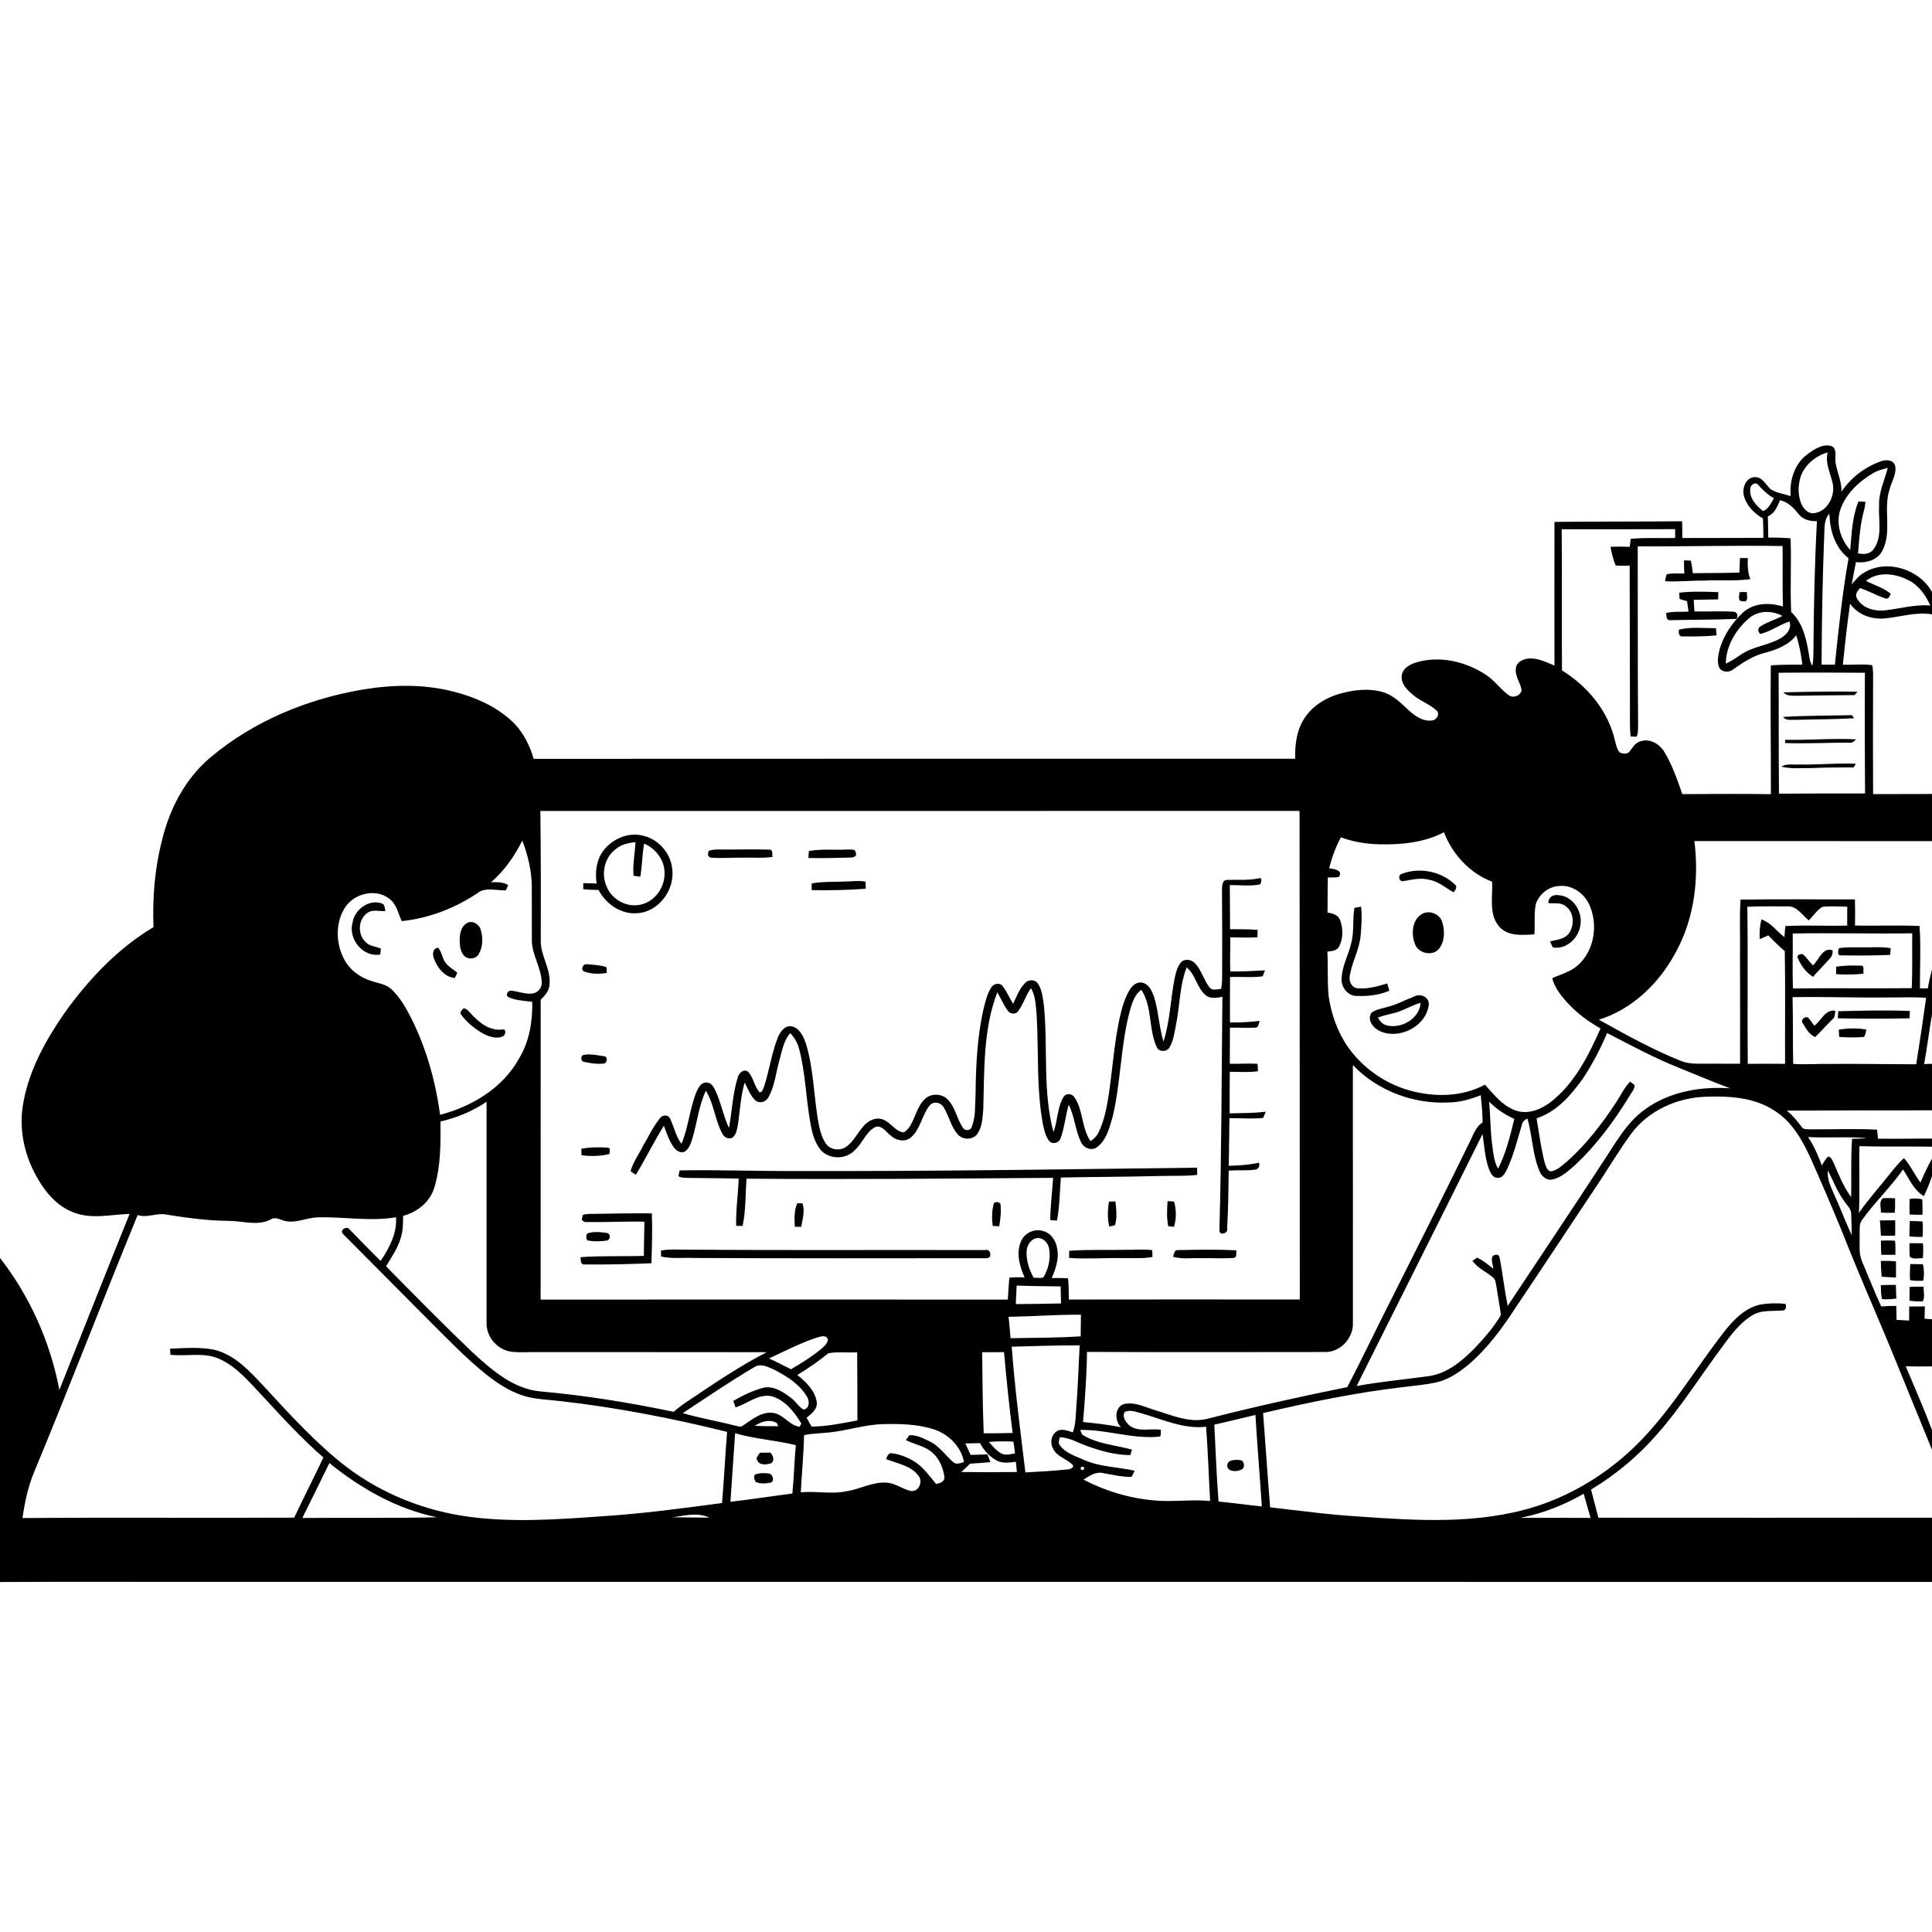 <svg xmlns="http://www.w3.org/2000/svg" viewBox="0 0 1024 1024" version="1.1">
<g id="Parent-Group"><g id="Group-rgba(0,0,0,0)" fill="rgba(0,0,0,0)">
<path fill="rgba(0,0,0,0)" opacity="1.00" d=" M 0.00 0.00 L 1024.00 0.00 L 1024.00 313.76 C 1017.39 301.83 1000.36 296.21 988.36 303.31 C 985.52 304.79 983.48 307.33 981.44 309.72 C 982.13 305.78 982.95 301.87 983.68 297.95 C 989.01 298.55 995.19 296.96 997.74 291.78 C 1002.97 281.64 997.96 269.73 1001.58 259.18 C 1002.60 255.15 1005.30 251.27 1004.49 246.99 C 1003.71 243.58 999.52 243.51 996.87 244.51 C 988.49 247.50 980.97 253.16 976.04 260.60 C 976.16 255.17 973.66 250.26 972.85 245.02 C 972.41 242.17 974.00 237.95 970.67 236.42 C 965.98 235.07 961.46 238.21 957.84 240.85 C 951.09 245.96 948.35 254.77 949.10 262.99 C 945.62 261.70 941.73 261.39 938.55 259.39 C 935.92 256.99 934.15 252.69 929.98 252.89 C 925.16 253.11 923.18 259.01 924.36 263.05 C 925.82 268.16 929.88 272.21 934.40 274.81 C 934.58 278.23 934.61 281.66 934.63 285.08 C 920.30 285.08 905.97 285.11 891.65 285.16 C 891.65 282.20 891.67 279.24 891.55 276.28 C 869.00 276.53 846.45 276.36 823.90 276.62 C 823.88 301.99 823.84 327.37 823.90 352.75 C 819.41 350.98 814.85 348.48 809.87 349.07 C 807.12 349.37 803.93 350.92 803.49 353.95 C 802.67 358.28 806.06 361.86 806.46 366.01 C 805.73 368.90 801.84 370.23 799.53 368.38 C 795.18 365.14 792.02 360.52 787.42 357.57 C 776.85 350.64 763.28 347.42 750.95 351.01 C 747.50 352.00 743.50 354.03 742.98 357.99 C 742.33 362.33 745.82 365.70 748.85 368.23 C 752.67 371.56 757.71 373.12 761.42 376.60 C 763.39 378.27 761.46 381.64 759.14 381.83 C 754.27 382.59 749.97 379.48 746.57 376.39 C 742.48 372.64 738.44 368.39 732.93 366.83 C 725.34 364.61 717.16 365.65 709.68 367.83 C 701.79 370.14 694.30 375.03 690.35 382.41 C 687.01 388.40 686.35 395.41 686.46 402.14 C 551.92 402.18 417.38 402.10 282.85 402.20 C 280.72 394.84 277.13 387.75 271.53 382.41 C 262.76 374.20 251.37 369.30 239.83 366.42 C 224.22 362.51 207.84 362.86 192.06 365.51 C 162.82 370.47 134.33 382.28 111.53 401.45 C 98.14 412.71 89.77 428.85 85.79 445.70 C 81.96 460.59 80.79 476.08 81.34 491.42 C 62.33 502.72 46.90 519.18 34.09 537.03 C 24.31 551.25 15.60 566.77 12.47 583.93 C 9.92 596.64 12.30 609.99 18.21 621.44 C 22.68 630.13 29.07 638.65 38.43 642.38 C 48.05 646.48 58.65 643.69 68.68 643.41 C 56.14 674.45 43.91 705.61 31.47 736.68 C 26.66 711.31 15.85 687.12 0.00 666.73 L 0.00 0.00 Z" />
<path fill="rgba(0,0,0,0)" opacity="1.00" d=" M 954.70 251.72 C 957.20 245.85 962.61 241.52 968.70 239.78 C 967.18 245.81 970.50 251.35 971.55 257.11 C 972.35 263.29 968.65 270.70 962.14 271.88 C 958.41 272.79 955.67 269.50 954.50 266.41 C 952.76 261.72 953.01 256.39 954.70 251.72 Z" />
<path fill="rgba(0,0,0,0)" opacity="1.00" d=" M 992.80 250.77 C 995.16 249.30 997.89 248.71 1000.55 248.01 C 998.84 254.62 995.68 261.01 995.95 267.99 C 995.53 275.64 997.92 284.35 993.08 291.04 C 991.26 293.77 987.70 293.94 984.80 293.29 C 985.44 285.44 985.92 277.49 988.13 269.88 C 988.42 268.60 988.62 267.29 988.71 265.98 C 987.79 265.93 985.96 265.84 985.05 265.79 C 981.67 273.94 981.40 282.87 980.67 291.54 C 975.48 285.86 972.95 277.47 975.44 270.02 C 978.41 261.63 985.26 255.19 992.80 250.77 Z" />
<path fill="rgba(0,0,0,0)" opacity="1.00" d=" M 927.69 258.98 C 927.67 257.01 930.44 255.17 931.84 256.99 C 934.36 259.66 936.95 262.31 940.22 264.09 C 938.64 266.55 937.46 269.79 934.49 270.87 C 930.85 268.14 927.00 263.84 927.69 258.98 Z" />
<path fill="rgba(0,0,0,0)" opacity="1.00" d=" M 937.00 273.66 C 940.64 272.18 942.00 268.46 943.44 265.15 C 947.80 266.01 950.75 269.30 953.40 272.59 C 955.69 275.52 959.49 276.31 963.02 276.23 C 961.85 297.81 961.38 319.42 961.19 341.03 C 961.11 344.99 961.37 349.00 960.57 352.91 C 958.92 350.39 958.98 347.28 958.34 344.44 C 957.05 337.16 954.98 329.58 949.36 324.39 C 948.73 311.39 949.56 298.34 949.04 285.33 C 945.10 284.95 941.15 284.93 937.21 284.90 C 937.13 281.15 937.16 277.40 937.00 273.66 Z" />
<path fill="rgba(0,0,0,0)" opacity="1.00" d=" M 966.87 283.96 C 967.13 279.92 966.58 275.40 969.65 272.25 C 969.80 281.03 972.55 290.30 979.77 295.87 C 976.48 314.55 974.47 333.44 972.52 352.30 C 970.17 352.28 967.82 352.27 965.48 352.27 C 965.57 329.49 965.97 306.72 966.87 283.96 Z" />
<path fill="rgba(0,0,0,0)" opacity="1.00" d=" M 827.73 280.51 C 847.77 280.50 867.80 280.57 887.84 280.47 C 887.85 282.02 887.87 283.58 887.88 285.14 C 880.02 285.35 872.12 284.81 864.30 285.62 C 864.11 287.02 863.94 288.42 863.79 289.83 C 860.38 289.70 856.98 289.68 853.59 289.85 C 854.25 293.20 854.97 296.56 856.35 299.71 C 858.81 299.94 861.28 299.91 863.76 299.77 C 863.78 325.19 863.87 350.62 863.91 376.04 C 863.94 380.80 863.71 385.58 864.29 390.32 C 865.32 390.39 866.35 390.49 867.40 390.46 C 868.46 388.47 868.08 386.13 868.22 383.98 C 867.98 352.51 868.13 321.04 868.03 289.57 C 893.62 289.73 919.22 288.97 944.81 289.41 C 944.92 300.10 944.71 310.78 944.98 321.46 C 937.91 319.25 929.46 319.45 923.75 324.72 C 918.03 330.09 913.41 336.91 911.34 344.53 C 910.67 347.51 909.99 350.79 911.17 353.73 C 912.59 356.44 916.40 356.62 918.61 354.82 C 923.64 351.22 928.89 347.75 934.94 346.13 C 941.29 344.51 947.86 342.11 952.01 336.74 C 953.71 341.77 954.62 347.01 955.29 352.26 C 949.71 352.38 944.11 352.16 938.56 352.69 C 938.30 375.42 938.66 398.18 938.61 420.92 C 922.96 420.72 907.30 420.80 891.65 420.90 C 889.03 413.33 886.41 405.66 882.28 398.76 C 879.85 394.60 874.96 391.43 870.03 392.76 C 867.11 393.20 865.59 395.87 863.95 397.99 C 862.81 399.90 859.95 399.71 858.29 398.63 C 856.79 396.70 856.47 394.18 855.81 391.91 C 852.13 376.49 841.20 363.55 827.89 355.33 C 827.67 330.39 827.99 305.45 827.73 280.51 M 922.22 295.77 C 922.09 298.33 922.03 300.90 921.90 303.47 C 913.67 303.74 905.45 303.70 897.22 303.80 C 896.88 301.57 896.75 299.30 896.16 297.13 C 895.27 297.09 893.50 297.03 892.61 296.99 C 892.50 299.33 892.61 301.67 892.72 304.00 C 889.62 304.05 886.46 303.65 883.42 304.37 C 882.97 305.56 882.68 306.80 882.56 308.08 C 889.37 308.46 896.16 307.64 902.97 307.74 C 911.21 307.27 919.55 308.10 927.74 306.95 C 926.23 303.39 926.27 299.57 926.37 295.78 C 924.97 295.76 923.59 295.76 922.22 295.77 M 921.94 313.85 C 921.98 315.36 921.17 317.16 922.29 318.46 C 922.95 318.55 924.27 318.73 924.93 318.82 C 926.83 317.92 925.65 315.46 925.94 313.84 C 924.60 313.80 923.26 313.81 921.94 313.85 M 890.05 314.15 C 890.06 315.25 890.12 316.36 890.24 317.47 C 891.53 317.89 892.84 318.28 894.18 318.62 C 894.44 320.46 894.70 322.31 894.94 324.17 C 891.00 324.40 887.00 323.98 883.13 324.88 C 883.29 326.23 883.02 328.85 885.10 328.72 C 896.86 328.40 908.64 328.54 920.40 328.02 C 921.34 326.45 920.94 324.37 918.88 324.23 C 911.97 323.80 905.02 324.24 898.09 324.08 C 897.95 322.02 897.84 319.97 897.70 317.92 C 902.02 317.84 906.33 317.80 910.65 317.68 C 910.70 316.40 910.73 315.11 910.75 313.84 C 903.86 313.64 896.91 313.31 890.05 314.15 M 889.88 333.72 C 889.55 335.20 889.79 337.70 891.96 337.31 C 897.91 337.39 903.89 337.35 909.82 336.75 C 909.71 335.48 909.60 334.21 909.47 332.95 C 902.96 332.97 896.25 332.16 889.88 333.72 Z" />
<path fill="rgba(0,0,0,0)" opacity="1.00" d=" M 989.01 307.89 C 995.44 302.71 1004.60 303.92 1011.50 307.51 C 1017.02 310.23 1020.63 315.47 1023.11 320.93 C 1014.96 320.24 1007.09 322.63 999.08 323.49 C 993.48 324.15 986.87 322.29 984.13 316.98 C 983.03 315.04 984.65 313.10 985.83 311.69 C 990.35 313.16 994.51 315.57 999.02 317.09 C 1000.95 317.89 1001.54 316.07 1002.09 314.66 C 998.25 311.48 993.36 310.15 989.01 307.89 Z" />
<path fill="rgba(0,0,0,0)" opacity="1.00" d=" M 980.59 319.96 C 984.65 325.83 992.08 328.46 999.03 327.77 C 1007.35 327.00 1015.57 324.17 1024.00 325.63 L 1024.00 420.83 C 1013.59 420.81 1003.18 420.89 992.78 420.89 C 992.68 401.25 992.69 381.61 992.77 361.97 C 992.73 358.83 992.99 355.65 992.32 352.56 C 987.18 351.77 981.94 352.55 976.77 352.26 C 977.87 341.47 979.02 330.69 980.59 319.96 Z" />
<path fill="rgba(0,0,0,0)" opacity="1.00" d=" M 926.87 327.82 C 931.77 323.50 939.07 323.40 944.67 326.42 C 940.91 328.62 936.55 329.61 932.95 332.09 C 931.47 332.89 931.65 335.23 933.08 335.99 C 938.53 334.65 943.13 331.12 948.47 329.41 C 949.76 333.09 947.00 336.35 944.03 338.12 C 937.61 341.98 929.74 342.45 923.42 346.51 C 920.58 348.35 917.84 350.38 914.71 351.71 C 914.82 342.43 919.98 333.77 926.87 327.82 Z" />
<path fill="rgba(0,0,0,0)" opacity="1.00" d=" M 942.70 356.58 C 957.94 356.41 973.19 356.48 988.43 356.58 C 988.29 377.90 988.39 399.23 988.51 420.56 C 973.30 420.53 958.09 420.54 942.89 420.67 C 942.68 399.31 942.83 377.94 942.70 356.58 M 945.27 366.96 C 947.20 369.25 950.32 368.63 952.96 368.75 C 962.97 368.66 972.98 368.44 982.99 368.42 C 983.37 367.96 984.11 367.05 984.49 366.59 C 971.42 366.36 958.33 366.67 945.27 366.96 M 945.09 379.98 C 946.69 382.20 949.61 381.35 951.95 381.53 C 962.22 381.24 972.50 381.28 982.76 380.68 C 982.45 380.28 981.82 379.46 981.50 379.06 C 969.38 379.32 957.19 379.24 945.09 379.98 M 946.17 392.12 C 946.15 392.54 946.13 393.40 946.12 393.82 C 957.40 394.27 968.71 393.58 980.01 393.64 C 981.58 393.92 982.75 393.01 983.72 391.86 C 971.22 391.25 958.68 392.33 946.17 392.12 M 944.13 406.32 C 949.31 407.64 954.70 407.03 959.99 407.10 C 967.47 406.76 974.97 406.72 982.46 406.76 C 982.76 406.28 983.36 405.31 983.66 404.83 C 973.74 404.30 963.84 405.44 953.92 405.20 C 950.66 405.43 947.07 404.53 944.13 406.32 Z" />
<path fill="rgba(0,0,0,0)" opacity="1.00" d=" M 286.63 497.98 C 286.71 475.27 286.67 452.55 286.41 429.84 C 420.54 429.79 554.67 429.88 688.79 429.80 C 688.90 516.12 688.89 602.44 688.91 688.77 C 648.12 688.72 607.32 688.71 566.53 688.78 C 566.46 685.03 566.47 681.28 566.10 677.55 C 563.24 677.33 560.37 677.35 557.51 677.39 C 559.41 672.57 561.39 667.39 560.38 662.13 C 559.85 657.93 557.23 653.57 552.92 652.49 C 548.29 650.98 542.89 653.52 541.12 658.05 C 538.42 664.27 540.47 671.18 543.07 677.06 C 540.36 676.92 537.65 676.93 534.96 677.18 C 534.61 681.05 534.43 684.94 534.16 688.82 C 451.62 688.77 369.08 688.74 286.54 688.82 C 286.52 635.85 286.58 582.87 286.57 529.89 C 288.77 527.72 291.04 525.24 291.24 521.98 C 292.22 513.57 286.20 506.32 286.63 497.98 M 319.40 451.43 C 315.94 456.31 315.41 462.56 316.23 468.33 C 313.87 468.18 311.52 468.10 309.16 468.10 C 309.15 468.89 309.13 470.46 309.12 471.25 C 311.81 471.60 314.53 471.65 317.24 471.72 C 321.23 479.23 329.30 484.86 338.05 483.99 C 349.48 483.17 357.98 471.16 356.24 460.09 C 355.27 451.99 348.99 444.88 341.04 442.99 C 332.96 440.76 324.12 444.75 319.40 451.43 M 375.80 450.92 C 374.82 452.32 375.10 454.51 377.09 454.59 C 382.72 454.98 388.37 454.49 394.00 454.58 C 399.14 454.45 404.32 454.93 409.43 454.19 C 409.15 452.77 409.94 450.39 407.79 450.32 C 399.87 450.03 391.92 450.33 383.98 450.25 C 381.26 450.35 378.42 449.97 375.80 450.92 M 428.75 451.08 C 428.60 452.30 428.51 453.52 428.48 454.75 C 436.02 454.95 443.57 454.68 451.11 454.51 C 452.36 454.60 454.49 453.60 453.55 452.00 C 453.55 449.68 450.47 450.39 448.98 450.26 C 442.25 450.68 435.39 449.78 428.75 451.08 M 647.68 472.00 C 647.80 487.70 647.86 503.39 647.75 519.09 C 647.72 520.77 647.51 522.45 647.24 524.11 C 645.09 524.32 642.35 525.30 640.86 523.11 C 637.98 519.16 636.75 514.17 633.40 510.55 C 631.53 508.60 628.02 507.91 626.01 510.01 C 624.00 512.24 623.33 515.30 622.66 518.14 C 620.37 529.38 620.22 541.05 616.67 552.03 C 614.27 544.20 614.10 535.89 611.59 528.10 C 610.52 525.29 609.11 522.02 606.03 520.98 C 603.28 520.01 600.55 521.86 599.12 524.11 C 596.05 528.75 594.69 534.26 593.42 539.61 C 590.49 553.30 589.59 567.30 587.53 581.13 C 586.40 587.64 585.20 594.29 582.23 600.25 C 581.34 602.19 579.76 603.66 578.02 604.83 C 573.14 597.92 574.27 588.45 569.40 581.50 C 568.05 579.46 564.79 579.33 563.60 581.59 C 560.27 587.19 560.63 594.05 558.37 600.07 C 552.40 577.82 555.63 554.52 553.17 531.86 C 552.57 528.16 552.19 524.14 549.89 521.04 C 548.27 518.92 544.81 519.22 543.18 521.16 C 540.23 524.21 538.76 528.29 536.98 532.06 C 535.02 528.95 533.63 525.47 531.34 522.57 C 529.74 520.61 526.55 521.36 525.37 523.40 C 523.41 526.42 522.54 529.98 521.62 533.42 C 517.95 548.64 517.24 564.37 517.07 579.97 C 516.72 585.69 517.24 591.68 515.10 597.11 C 514.54 599.37 511.46 599.58 510.32 597.70 C 507.16 592.98 506.33 586.90 502.30 582.72 C 499.19 579.59 493.72 579.35 490.42 582.31 C 485.71 586.54 485.15 593.40 481.32 598.24 C 480.42 599.04 479.46 600.61 478.03 600.03 C 474.16 599.04 472.04 595.08 468.44 593.54 C 465.39 592.05 461.77 593.20 459.31 595.28 C 455.08 598.85 453.17 604.51 448.59 607.74 C 445.34 610.15 440.11 609.57 437.76 606.18 C 434.95 602.04 434.08 596.99 433.30 592.16 C 431.27 579.13 431.04 565.73 427.13 553.05 C 425.81 549.22 423.61 544.43 419.06 543.91 C 415.50 543.76 413.35 547.18 412.19 550.09 C 408.94 558.46 407.72 567.44 404.95 575.97 C 404.36 577.10 404.18 579.04 402.52 578.93 C 399.83 575.77 399.37 571.34 396.70 568.22 C 394.34 566.17 391.57 568.66 391.02 571.10 C 388.28 579.79 388.00 588.99 386.37 597.91 C 383.28 591.21 382.07 583.81 378.78 577.20 C 377.91 575.39 376.27 573.44 374.03 573.80 C 371.48 573.83 370.24 576.51 369.25 578.46 C 365.53 587.41 365.00 597.32 361.18 606.25 C 358.20 602.23 357.21 597.26 355.15 592.81 C 354.07 590.63 351.01 590.84 349.75 592.73 C 346.12 597.24 343.65 602.55 340.73 607.53 C 338.58 611.92 335.54 615.96 334.23 620.71 C 335.11 621.41 336.04 622.05 337.02 622.63 C 342.22 614.14 346.55 605.12 351.87 596.68 C 353.41 600.75 354.72 605.06 357.46 608.53 C 358.72 610.15 361.21 611.48 363.17 610.25 C 365.24 608.71 366.10 606.16 366.88 603.81 C 369.44 595.28 370.31 586.21 374.12 578.07 C 378.51 585.14 378.93 593.81 382.94 601.03 C 383.95 603.03 386.76 604.25 388.65 602.64 C 390.47 600.73 390.74 597.94 391.21 595.48 C 392.24 588.22 392.62 580.83 394.69 573.77 C 396.49 577.03 397.62 580.89 400.56 583.38 C 402.84 585.13 406.15 583.89 407.37 581.46 C 410.55 575.70 411.19 569.00 412.90 562.75 C 414.40 557.56 415.15 551.81 418.83 547.60 C 421.15 549.94 422.78 552.86 423.58 556.06 C 426.81 568.33 427.15 581.10 429.23 593.57 C 430.07 598.56 431.05 603.76 433.93 608.04 C 437.93 614.71 448.38 615.15 453.31 609.32 C 457.36 605.66 459.07 599.63 464.19 597.22 C 467.65 596.35 469.63 600.15 472.10 601.85 C 474.88 604.55 479.71 605.57 482.82 602.84 C 487.97 598.38 488.64 590.97 492.80 585.82 C 494.83 583.51 498.65 584.24 500.12 586.79 C 502.98 591.47 503.98 597.23 507.73 601.37 C 510.37 604.27 515.69 604.29 518.01 601.00 C 520.64 597.23 520.75 592.42 521.15 588.01 C 521.79 567.23 520.99 545.65 528.60 525.92 C 530.48 529.18 531.94 532.70 534.19 535.74 C 535.43 537.60 538.54 537.80 539.74 535.78 C 542.51 532.07 543.69 527.44 546.47 523.72 C 548.91 528.01 548.99 533.09 549.43 537.89 C 550.59 557.21 549.23 576.74 552.76 595.86 C 553.46 599.02 554.14 602.40 556.27 604.96 C 558.08 606.71 561.50 605.68 562.14 603.23 C 564.28 597.51 564.71 591.33 566.45 585.49 C 569.55 591.70 569.87 598.84 572.83 605.08 C 574.09 608.24 578.10 610.14 581.14 608.22 C 586.33 604.67 587.89 598.09 589.60 592.42 C 594.21 573.52 593.83 553.75 599.06 534.97 C 600.16 531.13 601.53 527.05 604.91 524.60 C 610.90 533.66 608.63 545.44 613.12 555.05 C 614.34 557.80 618.78 557.58 619.97 554.91 C 622.22 551.04 622.59 546.45 623.50 542.14 C 625.37 532.35 625.29 522.11 628.96 512.73 C 633.82 516.68 634.36 523.89 639.37 527.74 C 641.86 529.55 645.09 528.81 647.90 528.34 C 647.46 569.54 647.47 610.78 646.31 651.97 C 646.08 655.20 651.28 653.76 650.42 650.98 C 650.99 640.81 651.11 630.62 651.25 620.44 C 655.83 620.12 660.47 620.56 665.03 619.94 C 667.10 619.76 667.76 618.16 667.32 616.25 C 662.03 617.42 656.63 617.79 651.23 617.89 C 651.48 609.48 651.45 601.07 651.62 592.67 C 657.57 592.56 663.57 593.14 669.50 592.54 C 669.84 591.71 670.54 590.05 670.88 589.21 C 664.53 590.03 658.12 589.92 651.73 590.11 C 651.76 582.77 651.69 575.42 651.82 568.08 C 656.80 568.06 661.82 568.51 666.78 567.77 C 666.70 566.44 666.61 565.14 666.51 563.83 C 661.61 563.56 656.71 563.90 651.82 563.84 C 651.85 557.46 651.86 551.07 651.89 544.69 C 656.33 544.61 660.77 544.88 665.21 544.68 C 667.17 544.83 667.10 542.35 667.64 541.10 C 662.42 541.71 657.16 542.00 651.91 541.90 C 651.91 533.88 651.86 525.87 651.95 517.85 C 657.70 517.55 663.52 518.28 669.24 517.46 C 669.55 516.67 670.16 515.10 670.47 514.31 C 664.34 514.64 658.22 514.98 652.08 514.89 C 651.80 508.86 652.17 502.82 652.06 496.79 C 656.86 496.87 661.66 497.05 666.46 496.80 C 666.52 495.48 666.55 494.17 666.56 492.86 C 661.70 492.41 656.81 492.61 651.94 492.49 C 652.00 484.70 651.80 476.90 651.82 469.10 C 657.15 469.05 662.58 469.83 667.84 468.75 C 668.53 467.78 669.38 464.89 667.15 465.53 C 661.52 466.75 655.77 466.16 650.09 466.37 C 647.47 466.80 647.80 470.01 647.68 472.00 M 430.18 468.25 C 430.16 469.42 430.17 470.60 430.22 471.78 C 439.77 471.97 449.35 471.75 458.87 471.06 C 458.85 469.79 458.81 468.53 458.77 467.27 C 454.87 466.60 450.91 467.24 446.99 467.24 C 441.39 467.52 435.72 467.19 430.18 468.25 M 309.90 514.99 C 313.60 516.34 317.73 516.31 321.59 515.67 C 321.59 514.63 321.54 513.60 321.43 512.58 C 318.05 511.51 314.43 511.33 310.92 511.06 C 308.70 510.85 307.53 514.34 309.90 514.99 M 308.97 559.23 C 307.41 560.32 308.02 562.90 310.01 562.89 C 313.24 563.66 316.62 564.03 319.93 563.75 C 321.81 563.60 322.32 559.92 320.21 559.83 C 316.53 559.32 312.60 558.31 308.97 559.23 M 308.12 608.89 C 308.15 609.75 308.19 611.46 308.21 612.31 C 313.10 612.93 318.20 612.85 323.00 611.66 C 323.12 610.37 323.88 608.38 321.94 608.23 C 317.34 608.00 312.66 607.99 308.12 608.89 M 422.02 620.67 C 401.43 620.77 380.83 619.99 360.26 620.32 C 360.09 621.09 359.74 622.62 359.56 623.38 C 360.88 624.30 362.53 624.21 364.07 624.31 C 373.21 624.47 382.36 624.43 391.51 624.67 C 391.25 633.03 389.94 641.35 390.19 649.72 C 391.32 649.74 392.46 649.76 393.60 649.78 C 395.35 641.57 395.06 633.07 395.64 624.73 C 449.82 625.16 504.00 624.68 558.18 624.28 C 557.69 631.74 556.72 639.19 556.65 646.68 C 557.54 646.75 559.33 646.88 560.22 646.94 C 561.69 639.44 561.65 631.73 562.29 624.13 C 579.53 623.73 596.78 623.77 614.01 623.32 C 620.86 623.08 627.73 623.49 634.55 622.71 C 634.55 621.43 634.52 620.16 634.47 618.90 C 563.66 619.74 492.84 620.88 422.02 620.67 M 526.80 637.67 C 525.64 641.57 525.65 645.74 526.15 649.77 C 527.29 649.83 528.44 649.89 529.60 649.95 C 530.29 646.02 530.74 641.98 530.23 638.01 C 529.45 636.91 527.80 636.87 526.80 637.67 M 587.77 636.86 C 587.09 641.22 586.86 645.73 587.93 650.06 C 588.68 649.90 590.16 649.58 590.91 649.42 C 592.26 645.38 591.66 640.95 591.18 636.79 C 590.33 636.81 588.62 636.84 587.77 636.86 M 618.85 636.62 C 618.53 641.04 618.31 645.55 619.19 649.92 C 619.95 650.00 621.47 650.16 622.23 650.24 C 623.59 645.97 623.50 641.17 622.28 636.87 C 621.42 636.80 619.71 636.68 618.85 636.62 M 421.28 650.22 C 422.40 650.24 423.52 650.25 424.66 650.26 C 425.37 646.20 426.73 641.84 425.35 637.81 C 424.66 637.78 423.27 637.74 422.57 637.72 C 420.85 641.61 421.02 646.05 421.28 650.22 M 308.67 645.18 C 307.63 646.70 309.61 647.96 310.94 647.71 C 321.15 647.87 331.35 647.29 341.56 647.52 C 341.37 653.55 341.39 659.60 341.24 665.64 C 330.07 666.00 318.88 665.52 307.74 666.32 C 307.81 667.82 307.60 670.52 309.93 670.18 C 321.71 670.34 333.51 670.01 345.28 669.55 C 345.53 660.75 345.86 651.92 345.49 643.12 C 334.32 643.00 323.14 643.26 311.96 643.42 C 310.79 643.64 308.44 643.21 308.67 645.18 M 311.59 653.63 C 310.44 654.28 310.51 656.47 311.39 657.48 C 314.75 658.07 318.26 658.03 321.63 657.53 C 323.57 657.12 323.85 653.82 321.69 653.52 C 318.39 653.01 314.81 652.61 311.59 653.63 M 350.35 662.81 C 350.36 663.60 350.38 665.19 350.39 665.98 C 356.19 667.30 362.18 666.48 368.07 666.75 C 419.72 667.01 471.37 666.92 523.02 666.87 C 526.11 666.85 525.17 661.54 522.04 662.56 C 469.69 662.39 417.34 662.75 364.99 662.34 C 360.11 662.44 355.18 661.90 350.35 662.81 M 566.69 662.95 C 566.65 664.21 566.64 665.47 566.66 666.74 C 576.08 667.40 585.54 666.63 594.98 666.83 C 600.26 666.66 605.61 667.24 610.83 666.20 C 610.81 665.31 610.75 663.52 610.72 662.63 C 606.16 661.99 601.54 662.52 596.96 662.42 C 586.87 662.67 576.76 662.18 566.69 662.95 M 624.35 662.58 C 622.26 662.31 622.37 664.76 621.64 666.07 C 626.29 667.48 631.20 666.70 635.98 666.86 C 641.91 666.71 647.87 667.17 653.79 666.72 C 655.92 666.52 654.99 664.09 655.33 662.69 C 645.03 662.19 634.66 662.35 624.35 662.58 Z" />
<path fill="rgba(0,0,0,0)" opacity="1.00" d=" M 731.07 447.49 C 742.72 447.78 754.83 446.61 765.31 441.12 C 769.82 452.77 779.01 462.87 790.83 467.30 C 791.32 475.08 788.96 484.15 794.31 490.75 C 798.84 496.42 806.79 495.62 813.24 495.22 C 813.74 489.84 812.89 484.35 814.05 479.05 C 815.82 473.99 820.64 469.98 826.06 469.63 C 833.48 468.69 840.52 474.02 842.92 480.86 C 847.66 492.71 843.77 508.59 831.85 514.58 C 828.92 516.16 825.70 517.06 822.70 518.46 C 824.14 523.91 827.82 528.38 831.63 532.39 C 836.46 537.48 842.18 541.68 848.32 545.09 C 841.98 559.43 834.64 574.10 822.05 584.00 C 816.73 588.13 809.32 591.08 802.72 588.35 C 796.08 585.81 791.69 579.99 787.08 574.92 C 774.81 581.47 760.13 581.62 746.96 577.93 C 734.08 574.29 722.54 566.18 714.71 555.33 C 709.01 547.23 705.60 537.64 704.18 527.88 C 703.49 520.06 703.93 512.20 703.53 504.37 C 705.80 504.07 708.60 504.02 709.78 501.64 C 711.99 497.46 711.86 492.18 710.34 487.80 C 709.33 484.95 706.33 483.99 703.62 483.70 C 703.66 477.49 703.62 471.27 703.79 465.06 C 705.74 465.05 707.75 465.20 709.69 464.77 C 711.95 461.05 706.93 460.65 704.49 460.20 C 705.89 454.52 707.92 448.98 710.68 443.82 C 717.22 446.17 724.13 447.36 731.07 447.49 M 743.04 463.12 C 740.65 463.79 741.45 467.54 743.95 466.99 C 748.54 466.18 753.26 465.05 757.89 466.36 C 762.66 467.33 766.31 470.74 770.50 472.96 C 771.20 471.89 772.17 470.77 771.71 469.40 C 764.50 461.94 752.70 459.44 743.04 463.12 M 820.71 478.67 C 823.72 479.04 827.20 478.11 829.74 480.26 C 834.30 483.34 834.60 490.24 831.68 494.55 C 829.41 497.83 825.13 498.05 821.60 498.94 C 822.00 500.04 822.47 501.11 823.02 502.16 C 829.95 503.40 836.46 497.53 837.54 490.89 C 839.19 483.51 833.81 474.89 825.99 474.47 C 823.17 473.98 820.47 475.59 820.71 478.67 M 717.89 481.19 C 716.81 487.04 717.75 493.11 716.39 498.95 C 715.02 505.74 711.19 511.98 711.05 519.02 C 710.96 523.37 714.37 527.81 718.91 527.87 C 724.82 528.11 730.88 527.46 736.37 525.14 C 736.01 523.83 735.64 522.53 735.26 521.24 C 730.04 522.85 724.56 524.38 719.05 523.77 C 716.10 523.11 714.78 519.67 715.46 516.94 C 716.65 509.84 720.41 503.39 721.13 496.17 C 721.58 490.98 722.02 485.74 721.38 480.55 C 720.50 480.71 718.76 481.03 717.89 481.19 M 754.13 484.18 C 748.48 486.98 747.84 494.85 749.88 500.16 C 751.53 505.35 759.42 507.15 762.82 502.73 C 765.79 498.87 765.80 493.40 764.48 488.91 C 763.29 484.60 758.16 482.34 754.13 484.18 M 749.32 528.27 C 744.58 530.08 740.09 532.57 735.13 533.76 C 732.34 534.63 729.19 534.93 726.87 536.84 C 724.42 540.61 727.90 544.98 731.39 546.52 C 741.52 551.15 755.48 544.22 757.22 533.04 C 758.04 528.59 752.84 526.17 749.32 528.27 Z" />
<path fill="rgba(0,0,0,0)" opacity="1.00" d=" M 260.28 467.57 C 267.35 461.51 272.69 453.79 276.85 445.50 C 279.80 453.30 281.80 461.54 281.86 469.92 C 281.94 479.28 281.82 488.65 281.89 498.01 C 281.77 506.07 287.08 512.99 287.13 521.03 C 287.20 523.90 284.74 526.33 281.96 526.64 C 278.22 526.94 274.66 525.45 270.98 525.09 C 269.17 524.95 267.71 527.21 269.40 528.49 C 273.37 530.27 277.84 530.44 282.10 530.98 C 282.31 541.38 280.57 552.02 275.11 561.02 C 266.49 576.67 250.18 586.48 233.27 590.87 C 230.88 573.27 226.05 555.88 218.11 539.95 C 215.21 534.40 212.16 528.71 207.54 524.38 C 204.64 521.65 200.56 521.15 196.93 519.97 C 190.48 517.98 184.55 513.49 181.80 507.21 C 177.92 499.01 177.90 488.69 182.91 480.96 C 187.65 473.64 198.77 470.78 205.98 476.09 C 210.08 478.83 211.03 483.98 212.90 488.21 C 227.79 486.71 242.18 480.96 254.44 472.45 C 258.69 470.46 263.58 472.04 268.08 471.92 C 268.52 470.99 268.94 470.05 269.35 469.11 C 266.61 467.36 263.38 467.60 260.28 467.57 M 186.85 489.03 C 184.43 497.67 192.41 507.55 201.52 505.93 C 201.62 505.16 201.80 503.62 201.89 502.85 C 199.29 501.49 195.80 501.70 193.75 499.23 C 189.32 495.14 189.84 487.17 194.81 483.75 C 197.62 481.92 201.12 483.08 204.25 482.88 C 203.91 481.40 204.08 479.23 202.21 478.77 C 195.41 476.52 187.86 482.16 186.85 489.03 M 247.32 489.35 C 244.36 491.11 243.71 494.85 243.64 498.01 C 243.66 500.83 243.86 503.95 245.70 506.25 C 247.73 508.79 252.19 508.53 253.78 505.63 C 256.01 501.71 256.11 496.71 254.69 492.51 C 253.76 489.56 250.11 487.59 247.32 489.35 M 229.97 507.94 C 231.73 512.82 235.48 517.86 241.05 518.35 C 241.38 517.66 242.05 516.26 242.39 515.57 C 240.39 513.89 238.04 512.60 236.35 510.59 C 234.38 508.12 234.28 504.67 232.21 502.29 C 229.37 502.57 229.07 505.83 229.97 507.94 M 244.63 535.61 C 243.85 536.49 243.89 537.36 244.75 538.21 C 247.63 542.06 251.49 545.11 255.60 547.55 C 258.85 549.34 262.95 550.91 266.56 549.26 C 268.07 548.61 268.54 545.07 266.11 545.67 C 259.23 546.52 253.53 541.63 249.25 536.86 C 248.12 535.55 245.93 533.08 244.63 535.61 Z" />
<path fill="rgba(0,0,0,0)" opacity="1.00" d=" M 898.06 445.78 C 940.04 445.74 982.02 445.85 1024.00 445.80 L 1024.00 513.85 C 1023.10 517.16 1022.35 520.51 1021.77 523.89 C 1020.36 523.87 1018.98 523.86 1017.61 523.85 C 1017.56 512.83 1018.17 501.79 1017.39 490.79 C 1005.99 490.28 994.58 490.83 983.19 490.54 C 983.24 485.92 983.30 481.31 983.16 476.70 C 962.95 476.77 942.72 476.46 922.51 476.82 C 921.91 486.53 922.40 496.28 922.24 506.01 C 922.33 525.27 922.28 544.53 922.29 563.80 C 914.83 563.80 907.37 563.80 899.92 563.77 C 896.76 563.79 893.58 563.41 890.65 562.21 C 875.67 556.17 861.52 548.33 847.45 540.46 C 865.67 534.78 880.12 520.39 888.74 503.70 C 898.12 486.05 900.51 465.44 898.06 445.78 Z" />
<path fill="rgba(0,0,0,0)" opacity="1.00" d=" M 326.13 450.22 C 329.10 447.64 333.01 446.69 336.85 446.38 C 336.48 452.31 335.32 458.21 335.76 464.17 C 336.67 464.29 338.47 464.53 339.37 464.66 C 340.39 458.85 340.37 452.93 341.41 447.13 C 347.63 449.74 352.43 456.13 352.22 463.01 C 352.35 470.61 346.72 478.23 339.09 479.57 C 332.07 480.99 324.52 476.82 321.70 470.29 C 318.49 463.63 320.14 454.78 326.13 450.22 Z" />
<path fill="rgba(0,0,0,0)" opacity="1.00" d=" M 926.12 480.60 C 933.08 480.32 940.05 480.34 947.02 480.41 C 952.19 479.85 955.10 485.03 958.70 487.81 C 961.12 485.46 962.96 482.38 965.90 480.65 C 970.27 480.11 974.69 480.55 979.09 480.54 C 979.06 483.88 979.03 487.23 979.07 490.58 C 968.14 490.89 957.19 490.26 946.27 490.84 C 946.08 492.78 945.91 494.73 945.75 496.69 C 941.70 493.56 938.60 489.00 933.59 487.30 C 932.73 490.71 932.44 494.24 932.73 497.76 C 934.23 497.13 935.73 496.46 937.21 495.77 C 940.04 498.63 942.85 501.52 945.97 504.08 C 946.34 524.00 946.02 543.93 946.12 563.86 C 939.53 563.80 932.93 563.76 926.34 563.87 C 926.10 536.11 926.51 508.35 926.12 480.60 Z" />
<path fill="rgba(0,0,0,0)" opacity="1.00" d=" M 950.17 494.78 C 971.28 494.39 992.40 494.98 1013.52 494.67 C 1013.41 504.36 1013.71 514.05 1013.27 523.74 C 992.27 524.00 971.28 523.62 950.28 523.91 C 949.97 514.20 950.30 504.49 950.17 494.78 M 974.58 502.62 C 974.36 503.93 973.55 506.68 975.89 506.36 C 984.52 506.52 993.18 506.48 1001.82 506.12 C 1001.89 505.22 1002.05 503.42 1002.12 502.53 C 996.77 501.71 991.33 502.21 985.95 502.11 C 982.16 502.22 978.31 501.83 974.58 502.62 M 960.88 511.66 C 959.15 509.85 957.70 507.80 955.94 506.04 C 954.57 505.02 951.84 506.20 953.00 508.08 C 954.65 511.90 957.33 515.54 960.94 517.74 C 963.81 514.39 966.98 511.32 969.88 508.00 C 971.04 506.87 971.41 505.32 971.34 503.75 C 966.04 501.69 964.09 508.91 960.88 511.66 M 973.23 512.33 C 973.18 513.66 973.17 514.99 973.18 516.33 C 978.01 516.65 982.87 516.59 987.69 516.09 C 987.43 514.72 988.13 512.97 987.17 511.86 C 982.52 511.62 977.84 511.71 973.23 512.33 Z" />
<path fill="rgba(0,0,0,0)" opacity="1.00" d=" M 950.10 528.51 C 967.07 528.24 984.05 528.89 1001.02 528.67 C 1007.64 528.74 1014.28 528.35 1020.89 528.89 C 1019.27 540.64 1017.48 552.36 1015.63 564.08 C 1000.77 564.08 985.92 563.78 971.06 563.90 C 964.17 563.74 957.29 564.35 950.42 563.89 C 950.19 552.10 950.37 540.30 950.10 528.51 M 961.62 543.66 C 960.55 542.29 959.67 540.78 958.49 539.52 C 956.72 538.13 953.93 540.80 955.61 542.50 C 957.27 545.19 958.97 548.50 962.11 549.64 C 965.24 546.59 968.13 543.29 971.27 540.23 C 972.71 539.15 972.50 537.28 972.77 535.71 C 967.30 534.89 965.35 540.95 961.62 543.66 M 974.28 535.97 C 974.20 537.22 974.13 538.46 974.11 539.73 C 986.77 539.98 999.45 539.99 1012.12 539.72 C 1012.16 538.42 1012.22 537.14 1012.28 535.86 C 999.62 535.30 986.94 535.67 974.28 535.97 M 974.59 545.75 C 974.63 547.02 974.71 548.30 974.84 549.59 C 979.16 549.88 983.52 550.00 987.84 549.59 C 988.94 548.68 988.71 546.94 989.26 545.72 C 984.42 544.80 979.42 544.92 974.59 545.75 Z" />
<path fill="rgba(0,0,0,0)" opacity="1.00" d=" M 739.78 536.69 C 744.33 535.39 748.38 532.77 752.96 531.52 C 752.39 539.88 742.79 545.47 735.04 543.47 C 732.83 542.96 731.32 541.23 730.34 539.31 C 733.40 538.15 736.63 537.58 739.78 536.69 Z" />
<path fill="rgba(0,0,0,0)" opacity="1.00" d=" M 1019.83 563.97 C 1021.43 555.24 1022.48 546.42 1024.00 537.68 L 1024.00 563.86 C 1022.60 563.89 1021.21 563.93 1019.83 563.97 Z" />
<path fill="rgba(0,0,0,0)" opacity="1.00" d=" M 838.81 571.88 C 843.94 564.22 848.19 556.01 851.80 547.53 C 864.36 554.02 876.84 560.76 890.00 566.01 C 898.99 569.65 907.91 573.45 917.01 576.82 C 901.18 575.73 884.37 578.66 871.43 588.33 C 861.63 595.52 855.91 606.51 849.26 616.37 C 832.74 641.76 815.85 666.91 799.10 692.15 C 797.46 684.09 796.56 675.90 795.08 667.82 C 794.81 666.63 794.65 664.68 792.91 665.06 C 789.17 665.23 791.33 670.15 791.51 672.48 C 788.83 670.30 786.10 668.13 783.01 666.57 C 782.12 667.08 781.26 667.64 780.43 668.24 C 783.11 672.13 787.61 673.96 791.13 676.93 C 792.81 678.05 792.75 680.27 793.16 682.03 C 793.88 687.02 794.85 691.97 795.52 696.97 C 791.78 703.47 786.69 709.16 781.57 714.63 C 774.81 721.40 766.95 728.12 757.11 729.39 C 744.43 731.18 731.65 732.28 719.05 734.63 C 741.28 690.11 763.66 645.65 785.79 601.07 C 786.70 607.30 787.03 613.73 789.20 619.70 C 790.04 621.73 791.31 624.57 794.00 624.27 C 796.22 624.38 797.47 622.10 798.43 620.43 C 802.23 612.63 804.18 604.13 806.72 595.88 C 806.95 594.31 808.36 593.59 809.53 592.78 C 812.29 602.04 812.17 612.05 816.09 620.99 C 817.20 623.65 820.04 625.93 823.07 625.10 C 827.62 624.00 831.20 620.69 834.62 617.67 C 846.18 606.95 855.56 594.12 863.79 580.73 C 864.78 578.93 866.48 577.29 866.35 575.09 C 865.77 574.64 864.60 573.74 864.01 573.29 C 860.70 576.70 858.76 581.09 856.13 584.99 C 848.90 595.86 840.86 606.32 831.14 615.09 C 828.35 617.29 825.74 620.20 822.10 620.87 C 819.84 620.59 819.39 618.00 818.72 616.26 C 816.73 608.53 815.78 600.58 814.41 592.74 C 824.99 589.29 832.54 580.64 838.81 571.88 Z" />
<path fill="rgba(0,0,0,0)" opacity="1.00" d=" M 717.05 564.51 C 730.08 578.17 749.20 585.30 767.98 584.33 C 773.81 584.26 779.44 582.58 784.84 580.49 C 785.29 585.29 785.79 590.10 785.81 594.93 C 781.93 597.35 780.74 601.96 778.73 605.77 C 765.45 633.04 751.74 660.10 738.15 687.21 C 729.99 703.14 722.40 719.38 714.06 735.21 C 689.52 740.14 665.01 745.60 640.72 751.79 C 631.08 754.58 621.46 750.23 612.35 747.46 C 606.89 745.86 601.27 742.73 595.45 744.26 C 590.58 746.23 590.82 753.15 594.16 756.45 C 587.52 755.14 580.78 754.36 574.04 753.70 C 575.05 741.33 575.99 728.95 576.13 716.54 C 618.12 716.71 660.11 716.64 702.10 716.59 C 710.34 716.88 717.52 709.12 717.06 700.99 C 717.03 655.49 717.10 610.00 717.05 564.51 Z" />
<path fill="rgba(0,0,0,0)" opacity="1.00" d=" M 864.25 601.33 C 873.32 588.77 888.73 581.80 904.02 581.29 C 916.40 580.85 929.70 581.57 940.37 588.58 C 949.78 594.40 955.37 604.41 959.82 614.21 C 965.42 626.76 970.81 639.42 976.07 652.12 C 984.30 673.21 993.48 693.90 1002.14 714.82 C 1009.45 732.66 1016.73 750.52 1024.00 768.39 L 1024.00 804.39 C 965.06 804.44 906.11 804.48 847.17 804.41 C 845.89 799.43 844.56 794.47 843.29 789.50 C 856.37 781.66 868.21 771.74 878.23 760.24 C 890.42 746.48 900.28 730.90 911.15 716.12 C 916.17 709.32 921.07 702.00 928.34 697.40 C 933.24 694.12 939.32 695.07 944.88 694.58 C 946.67 694.56 946.94 692.38 946.33 691.08 C 941.95 690.62 937.48 690.69 933.13 691.40 C 924.95 693.18 918.80 699.48 913.85 705.85 C 899.52 724.22 887.54 744.45 871.56 761.52 C 855.72 778.49 835.62 791.68 813.43 798.64 C 783.22 808.03 751.11 805.97 720.00 803.77 C 704.33 802.83 688.79 800.68 673.20 798.91 C 671.81 782.27 670.77 765.60 669.47 748.96 C 694.05 743.20 718.83 738.05 743.94 735.16 C 749.63 734.43 755.37 733.95 761.00 732.78 C 767.29 731.39 772.83 727.80 777.74 723.75 C 788.20 715.04 796.28 703.92 803.63 692.56 C 817.63 671.86 831.30 650.92 845.20 630.15 C 851.66 620.62 857.48 610.65 864.25 601.33 Z" />
<path fill="rgba(0,0,0,0)" opacity="1.00" d=" M 233.47 594.44 C 242.13 592.37 250.53 589.02 257.89 583.94 C 257.88 622.95 257.86 661.95 257.89 700.96 C 257.60 708.12 263.08 714.87 270.06 716.27 C 274.97 717.08 279.98 716.51 284.94 716.65 C 325.41 716.69 365.89 716.60 406.36 716.69 C 391.56 724.33 377.77 733.74 363.97 743.01 C 361.56 744.63 359.24 746.39 357.04 748.29 C 333.84 743.46 310.42 739.61 286.81 737.52 C 272.20 736.35 260.69 726.14 250.37 716.70 C 234.80 701.84 219.70 686.50 204.62 671.15 C 207.57 666.33 210.80 661.57 212.42 656.10 C 213.62 652.33 213.65 648.34 213.65 644.44 C 221.28 642.47 228.10 636.89 230.29 629.15 C 233.64 617.93 233.57 606.04 233.47 594.44 Z" />
<path fill="rgba(0,0,0,0)" opacity="1.00" d=" M 789.25 583.89 C 793.10 587.72 797.62 590.87 802.62 593.02 C 800.42 602.00 798.25 611.15 793.99 619.42 C 791.70 615.36 791.42 610.59 790.81 606.08 C 789.86 598.71 789.98 591.27 789.25 583.89 Z" />
<path fill="rgba(0,0,0,0)" opacity="1.00" d=" M 947.04 588.66 C 972.69 588.52 998.35 588.51 1024.00 588.49 L 1024.00 603.47 C 1014.46 603.43 1004.91 603.69 995.37 603.52 C 995.20 601.92 995.03 600.32 994.88 598.74 C 982.89 598.14 970.87 598.65 958.88 598.56 C 957.45 598.48 955.69 598.67 954.87 597.22 C 952.53 594.13 950.11 591.07 947.04 588.66 Z" />
<path fill="rgba(0,0,0,0)" opacity="1.00" d=" M 958.30 602.66 C 968.71 603.22 979.19 602.31 989.57 603.26 C 986.93 603.53 984.28 603.46 981.65 603.61 C 980.85 613.89 981.43 624.22 981.12 634.52 C 977.28 629.12 974.67 623.03 972.15 616.96 C 971.34 615.48 970.88 613.34 968.96 612.99 C 967.53 614.30 966.63 616.05 965.61 617.68 C 963.65 612.46 961.46 607.27 958.30 602.66 Z" />
<path fill="rgba(0,0,0,0)" opacity="1.00" d=" M 985.27 642.90 C 985.83 631.11 985.26 619.29 985.53 607.49 C 998.35 607.89 1011.18 607.52 1024.00 607.77 L 1024.00 614.16 C 1021.63 618.20 1019.75 622.49 1017.88 626.77 C 1014.74 622.61 1012.65 617.73 1009.14 613.85 C 1006.24 616.42 1003.87 619.49 1001.43 622.48 C 996.05 629.29 990.17 635.73 985.27 642.90 Z" />
<path fill="rgba(0,0,0,0)" opacity="1.00" d=" M 1008.67 619.84 C 1011.91 624.80 1014.37 630.84 1019.68 633.96 C 1021.39 630.53 1022.77 626.96 1024.00 623.34 L 1024.00 699.24 C 1022.68 699.14 1021.37 699.04 1020.07 698.95 C 1020.11 696.76 1020.16 694.58 1020.20 692.40 C 1017.43 692.44 1014.68 692.46 1011.93 692.49 C 1011.89 694.96 1011.88 697.44 1011.87 699.93 C 1009.64 699.80 1007.43 699.68 1005.22 699.56 C 1005.18 697.09 1005.13 694.62 1005.06 692.16 C 1002.39 692.13 999.73 692.23 997.09 692.45 C 993.47 684.66 990.36 676.67 987.01 668.77 C 985.01 664.43 985.80 659.56 985.64 654.96 C 985.83 652.02 985.08 648.60 987.21 646.20 C 993.86 637.01 1002.13 629.13 1008.67 619.84 M 998.01 635.11 C 995.62 636.92 997.14 640.18 996.90 642.68 C 999.36 642.88 1001.83 642.86 1004.31 642.77 C 1004.46 640.22 1004.49 637.67 1004.44 635.12 C 1002.29 635.06 1000.14 634.89 998.01 635.11 M 1012.13 635.50 C 1012.02 638.23 1012.02 640.98 1012.14 643.72 C 1014.40 643.83 1016.67 643.86 1018.95 643.84 C 1019.00 641.14 1018.98 638.43 1018.87 635.74 C 1016.67 635.06 1014.36 635.10 1012.13 635.50 M 996.40 646.85 C 996.64 649.53 996.77 652.23 996.93 654.93 C 999.43 655.05 1001.94 655.01 1004.46 654.91 C 1004.56 652.19 1004.51 649.48 1004.49 646.78 C 1001.79 646.81 999.09 646.84 996.40 646.85 M 1012.22 647.17 C 1012.11 649.90 1012.06 652.63 1012.02 655.38 C 1014.33 655.53 1016.65 655.60 1018.99 655.62 C 1019.18 652.88 1019.20 650.13 1019.00 647.40 C 1016.74 647.24 1014.47 647.17 1012.22 647.17 M 996.90 657.55 C 996.91 660.05 996.97 662.55 997.13 665.05 C 999.61 665.11 1002.10 665.09 1004.60 665.05 C 1004.60 662.57 1004.72 660.09 1004.41 657.64 C 1001.91 657.36 999.39 657.51 996.90 657.55 M 1012.09 658.93 C 1012.07 661.32 1011.95 663.73 1012.24 666.13 C 1014.10 667.72 1016.88 666.68 1019.13 666.91 C 1019.41 664.26 1019.38 661.61 1019.20 658.97 C 1016.82 658.96 1014.45 658.95 1012.09 658.93 M 996.87 668.29 C 996.96 671.07 997.04 673.87 997.30 676.65 C 999.82 676.90 1002.36 676.99 1004.90 677.12 C 1004.96 674.27 1004.94 671.41 1004.89 668.57 C 1002.23 668.26 999.54 668.24 996.87 668.29 M 1012.44 669.96 C 1012.41 672.80 1012.10 675.65 1012.38 678.49 C 1014.64 679.01 1016.99 678.82 1019.31 678.83 C 1019.95 675.94 1019.86 672.95 1019.20 670.08 C 1016.94 670.01 1014.68 669.98 1012.44 669.96 M 996.86 681.15 C 996.96 683.60 996.88 686.11 997.51 688.52 C 1000.03 688.86 1002.58 688.53 1005.11 688.28 C 1005.00 685.86 1004.92 683.45 1004.84 681.04 C 1002.17 681.01 999.51 681.03 996.86 681.15 M 1012.16 682.06 C 1012.09 684.50 1012.05 686.94 1012.08 689.39 C 1014.41 689.68 1016.77 689.93 1019.14 689.72 C 1020.30 687.31 1019.55 684.51 1019.48 681.95 C 1017.03 681.95 1014.59 681.98 1012.16 682.06 Z" />
<path fill="rgba(0,0,0,0)" opacity="1.00" d=" M 968.84 620.40 C 971.62 625.81 973.78 631.59 977.41 636.53 C 978.80 638.79 981.30 640.66 981.19 643.57 C 981.27 647.27 981.37 650.97 981.50 654.67 C 978.13 647.73 975.54 640.44 972.30 633.44 C 970.54 629.29 968.22 625.07 968.84 620.40 Z" />
<path fill="rgba(0,0,0,0)" opacity="1.00" d=" M 17.82 780.88 C 36.69 735.45 54.29 689.50 72.96 643.99 C 77.91 645.69 82.83 642.80 87.85 643.70 C 98.83 645.47 109.87 646.99 121.01 647.09 C 128.48 647.03 136.42 650.01 143.48 646.35 C 146.31 644.48 149.23 647.07 152.15 647.35 C 157.88 648.10 163.28 645.19 168.99 645.20 C 182.62 644.92 196.32 647.48 209.90 645.17 C 210.47 653.73 206.36 661.45 201.73 668.32 C 196.19 662.83 190.74 657.24 185.31 651.66 C 183.89 649.36 179.73 652.05 181.85 654.09 C 197.06 669.26 212.13 684.60 227.30 699.82 C 237.34 709.73 247.07 720.04 258.14 728.84 C 264.83 734.05 272.25 738.78 280.64 740.61 C 285.99 741.75 291.46 741.97 296.88 742.59 C 326.71 745.96 356.24 751.70 385.37 758.91 C 384.36 771.48 383.77 784.08 382.69 796.64 C 361.51 799.47 340.33 802.32 318.99 803.66 C 295.74 805.33 272.25 807.01 249.04 803.98 C 225.39 800.91 202.47 791.83 183.47 777.37 C 167.44 764.94 153.76 749.87 140.06 735.00 C 132.51 726.99 124.61 718.02 113.45 715.38 C 105.80 713.87 97.90 714.49 90.16 714.85 C 90.20 715.65 90.27 717.24 90.30 718.04 C 99.02 719.05 108.33 716.46 116.56 720.39 C 125.34 724.38 131.63 731.98 138.13 738.82 C 148.88 750.37 159.44 762.16 171.41 772.49 C 166.36 783.17 160.98 793.69 155.93 804.38 C 107.91 804.63 59.89 804.21 11.88 804.60 C 13.11 796.53 14.74 788.47 17.82 780.88 Z" />
<path fill="rgba(0,0,0,0)" opacity="1.00" d=" M 544.15 662.81 C 544.43 659.71 546.63 656.37 549.99 656.19 C 553.20 656.05 555.67 659.05 556.09 662.02 C 556.91 667.22 555.73 672.68 552.94 677.13 C 551.26 677.47 549.54 677.27 547.86 677.21 C 545.42 672.84 543.79 667.86 544.15 662.81 Z" />
<path fill="rgba(0,0,0,0)" opacity="1.00" d=" M 538.85 681.39 C 546.62 681.66 554.39 681.72 562.16 681.82 C 562.22 684.83 562.34 687.83 562.38 690.85 C 554.38 691.06 546.39 691.15 538.39 691.19 C 538.58 687.92 538.69 684.65 538.85 681.39 Z" />
<path fill="rgba(0,0,0,0)" opacity="1.00" d=" M 534.56 697.91 C 547.35 697.79 560.12 696.71 572.91 696.82 C 572.84 700.64 572.85 704.46 572.79 708.28 C 560.43 709.12 548.01 709.01 535.62 709.27 C 535.29 705.48 535.00 701.68 534.56 697.91 Z" />
<path fill="rgba(0,0,0,0)" opacity="1.00" d=" M 432.98 708.95 C 434.98 708.34 437.99 707.27 438.83 710.07 C 438.47 712.27 436.68 713.74 435.09 715.11 C 430.18 719.18 424.73 722.50 419.25 725.72 C 415.31 723.91 411.58 721.69 407.58 720.02 C 415.94 716.11 424.18 711.80 432.98 708.95 Z" />
<path fill="rgba(0,0,0,0)" opacity="1.00" d=" M 536.23 713.77 C 548.24 713.52 560.24 712.99 572.25 713.06 C 571.65 723.71 571.36 734.38 570.53 745.02 C 570.11 749.76 570.31 754.65 568.61 759.18 C 565.99 758.39 563.05 757.05 560.39 758.40 C 557.19 760.30 556.32 764.71 558.19 767.85 C 560.14 772.12 565.28 773.10 568.29 776.21 C 569.93 777.46 567.23 778.85 566.09 778.78 C 558.58 779.59 551.03 780.02 543.49 780.41 C 540.78 758.23 537.89 736.06 536.23 713.77 Z" />
<path fill="rgba(0,0,0,0)" opacity="1.00" d=" M 439.09 717.25 C 444.04 716.31 449.25 717.09 454.31 716.74 C 454.42 728.78 454.42 740.83 454.45 752.87 C 446.40 754.31 438.36 756.10 430.15 756.12 C 429.25 754.57 428.36 753.01 427.51 751.45 C 430.12 749.31 433.55 746.74 432.86 742.88 C 431.87 736.84 427.12 732.44 422.61 728.76 C 428.35 725.28 433.87 721.45 439.09 717.25 Z" />
<path fill="rgba(0,0,0,0)" opacity="1.00" d=" M 520.57 716.70 C 524.43 716.73 528.29 716.71 532.16 716.64 C 533.43 730.95 534.86 745.24 536.72 759.49 C 531.61 759.65 526.49 759.71 521.38 759.67 C 520.81 745.35 520.73 731.02 520.57 716.70 Z" />
<path fill="rgba(0,0,0,0)" opacity="1.00" d=" M 399.64 724.71 C 402.93 722.40 406.88 724.41 410.09 725.85 C 416.87 729.30 423.78 733.56 427.73 740.30 C 429.16 742.50 429.13 746.65 425.92 747.12 C 423.22 745.53 421.63 742.58 419.07 740.77 C 414.93 737.64 409.87 734.28 404.42 735.57 C 398.88 737.12 393.60 739.59 388.66 742.52 C 389.03 743.66 389.43 744.80 389.87 745.94 C 396.24 743.98 402.01 738.52 409.09 740.04 C 416.18 742.18 421.07 748.39 424.73 754.51 C 424.51 754.93 424.06 755.77 423.83 756.19 C 418.37 755.57 415.43 749.83 410.06 748.90 C 403.75 747.87 398.60 752.43 393.69 755.64 C 392.50 756.63 390.90 755.79 389.58 755.61 C 380.40 753.20 371.00 751.69 361.89 748.97 C 374.39 740.76 386.75 732.29 399.64 724.71 Z" />
<path fill="rgba(0,0,0,0)" opacity="1.00" d=" M 1010.09 724.16 C 1014.72 724.28 1019.36 724.27 1024.00 724.23 L 1024.00 757.93 C 1019.72 746.53 1014.77 735.39 1010.09 724.16 Z" />
<path fill="rgba(0,0,0,0)" opacity="1.00" d=" M 596.17 748.33 C 599.03 747.03 602.19 748.39 605.04 749.09 C 616.21 752.29 627.36 757.60 639.26 756.19 C 640.24 769.29 640.65 782.43 641.39 795.55 C 631.59 794.58 621.77 796.20 611.98 795.27 C 598.85 794.19 585.95 790.32 574.28 784.23 C 577.16 782.43 580.29 780.12 583.89 780.64 C 589.16 781.46 594.41 782.94 599.80 782.74 C 600.41 781.70 600.86 780.58 601.36 779.50 C 592.62 777.52 583.40 777.57 575.04 774.00 C 570.41 771.88 564.97 770.41 561.82 766.11 C 560.59 764.88 561.55 763.21 561.71 761.78 C 567.00 761.87 571.53 764.88 576.41 766.52 C 583.71 769.11 591.36 771.24 599.14 771.23 C 599.45 770.26 599.72 769.29 599.95 768.31 C 591.15 765.89 581.53 765.37 573.63 760.40 C 573.34 759.78 572.76 758.52 572.47 757.90 C 586.39 757.58 599.96 762.76 613.90 761.49 C 615.97 761.58 614.98 759.07 615.34 757.84 C 609.79 756.89 603.35 759.29 598.55 755.48 C 596.71 753.75 594.53 750.84 596.17 748.33 Z" />
<path fill="rgba(0,0,0,0)" opacity="1.00" d=" M 643.60 755.09 C 650.90 753.51 658.13 751.61 665.41 749.95 C 666.35 766.13 667.74 782.27 668.80 798.44 C 661.14 797.65 653.51 796.56 645.84 795.87 C 644.80 782.30 644.33 768.68 643.60 755.09 M 652.23 774.26 C 650.36 774.99 649.84 777.26 651.26 778.71 C 653.17 780.15 655.90 779.87 657.97 778.93 C 660.12 778.00 659.67 774.14 657.28 773.87 C 655.59 773.70 653.83 773.65 652.23 774.26 Z" />
<path fill="rgba(0,0,0,0)" opacity="1.00" d=" M 400.02 755.71 C 403.53 753.44 407.86 752.01 411.76 754.26 C 411.94 754.67 412.31 755.50 412.49 755.92 C 408.33 755.92 404.17 755.94 400.02 755.71 Z" />
<path fill="rgba(0,0,0,0)" opacity="1.00" d=" M 439.07 759.27 C 448.81 758.38 458.20 755.04 468.02 754.82 C 476.87 754.61 485.92 754.78 494.44 757.41 C 502.47 759.83 509.36 766.53 510.95 774.92 C 509.04 775.41 506.80 776.56 505.14 774.88 C 501.08 771.30 497.94 766.58 492.99 764.08 C 489.57 762.45 485.91 760.43 482.02 760.72 C 481.54 761.34 480.57 762.59 480.09 763.22 C 483.81 765.26 488.12 765.93 491.75 768.16 C 496.96 771.19 499.89 777.17 500.58 782.97 C 500.66 785.49 498.07 786.04 496.18 786.56 C 492.71 782.45 489.61 777.87 485.02 774.90 C 481.14 772.38 476.64 770.63 472.02 770.18 C 470.53 770.55 470.24 772.13 469.61 773.31 C 475.51 775.74 482.75 776.69 486.79 782.16 C 489.26 785.15 487.16 790.56 483.03 790.30 C 478.50 789.42 474.71 786.14 470.00 785.84 C 462.61 785.24 455.98 789.29 448.82 790.36 C 440.77 792.13 432.56 790.16 424.44 790.96 C 424.92 780.86 425.98 770.79 426.16 760.69 C 430.39 759.65 434.77 759.80 439.07 759.27 Z" />
<path fill="rgba(0,0,0,0)" opacity="1.00" d=" M 389.63 759.66 C 400.16 762.72 411.18 763.32 421.80 765.97 C 420.97 774.48 420.84 783.05 419.97 791.57 C 409.04 793.05 398.12 794.66 387.16 795.99 C 387.93 783.88 388.79 771.77 389.63 759.66 M 402.69 769.97 C 402.22 771.22 400.35 772.50 401.34 773.91 C 402.45 776.80 406.33 776.37 408.70 775.55 C 410.80 774.06 409.73 771.42 408.29 769.91 C 406.42 769.91 404.55 769.93 402.69 769.97 M 401.10 781.25 C 398.88 781.52 399.72 784.22 400.62 785.47 C 402.94 786.53 405.63 786.32 408.08 785.89 C 410.92 785.60 409.68 780.91 407.21 780.95 C 405.18 780.74 403.07 780.66 401.10 781.25 Z" />
<path fill="rgba(0,0,0,0)" opacity="1.00" d=" M 524.13 764.25 C 528.45 763.87 532.79 763.84 537.13 764.10 C 537.46 766.17 537.75 768.24 537.96 770.34 C 535.63 770.71 533.07 771.55 530.84 770.42 C 528.13 768.95 526.09 766.56 524.13 764.25 Z" />
<path fill="rgba(0,0,0,0)" opacity="1.00" d=" M 511.65 765.07 C 514.24 764.97 516.83 764.91 519.43 764.89 C 521.52 768.94 524.78 772.34 528.86 774.42 C 531.90 775.67 535.25 775.21 538.42 774.76 C 538.59 776.57 538.78 778.37 538.97 780.20 C 529.14 780.31 519.29 780.33 509.46 780.21 C 511.07 778.79 512.66 777.33 514.15 775.78 C 517.75 775.56 521.35 775.31 524.95 774.94 C 524.45 773.55 523.92 772.19 523.40 770.83 C 520.40 770.95 517.41 771.07 514.42 771.12 C 513.53 769.08 512.59 767.07 511.65 765.07 Z" />
<path fill="rgba(0,0,0,0)" opacity="1.00" d=" M 174.57 775.46 C 191.22 788.92 210.49 799.90 231.63 804.19 C 207.84 804.73 184.03 804.32 160.23 804.56 C 165.02 794.86 169.88 785.21 174.57 775.46 Z" />
<path fill="rgba(0,0,0,0)" opacity="1.00" d=" M 572.90 777.62 C 574.28 777.08 574.83 777.52 574.52 778.92 C 573.13 779.43 572.58 778.99 572.90 777.62 Z" />
<path fill="rgba(0,0,0,0)" opacity="1.00" d=" M 805.91 804.50 C 817.69 802.13 828.99 797.72 839.39 791.71 C 840.61 795.98 841.76 800.27 843.04 804.53 C 830.66 804.51 818.28 804.42 805.91 804.50 Z" />
<path fill="rgba(0,0,0,0)" opacity="1.00" d=" M 356.53 804.19 C 363.00 803.31 369.74 801.43 375.99 804.38 C 369.50 804.38 363.02 804.17 356.53 804.19 Z" />
<path fill="rgba(0,0,0,0)" opacity="1.00" d=" M 0.00 838.50 C 35.99 838.30 71.98 838.48 107.98 838.42 C 413.32 838.47 718.66 838.38 1024.00 838.45 L 1024.00 1024.00 L 0.00 1024.00 L 0.00 838.50 Z" />
</g>
<g id="Group-000000" fill="#000000">
<path fill="#000000" opacity="1.00" d=" M 957.84 240.85 C 961.46 238.21 965.98 235.07 970.67 236.42 C 974.00 237.95 972.41 242.17 972.85 245.02 C 973.66 250.26 976.16 255.17 976.04 260.60 C 980.97 253.16 988.49 247.50 996.87 244.51 C 999.52 243.51 1003.71 243.58 1004.49 246.99 C 1005.30 251.27 1002.60 255.15 1001.58 259.18 C 997.96 269.73 1002.97 281.64 997.74 291.78 C 995.19 296.96 989.01 298.55 983.68 297.95 C 982.95 301.87 982.13 305.78 981.44 309.72 C 983.48 307.33 985.52 304.79 988.36 303.31 C 1000.36 296.21 1017.39 301.83 1024.00 313.76 L 1024.00 325.63 C 1015.57 324.17 1007.35 327.00 999.03 327.77 C 992.08 328.46 984.65 325.83 980.59 319.96 C 979.02 330.69 977.87 341.47 976.77 352.26 C 981.94 352.55 987.18 351.77 992.32 352.56 C 992.99 355.65 992.73 358.83 992.77 361.97 C 992.69 381.61 992.68 401.25 992.78 420.89 C 1003.18 420.89 1013.59 420.81 1024.00 420.83 L 1024.00 445.80 C 982.02 445.85 940.04 445.74 898.06 445.78 C 900.51 465.44 898.12 486.05 888.74 503.70 C 880.12 520.39 865.67 534.78 847.45 540.46 C 861.52 548.33 875.67 556.17 890.65 562.21 C 893.58 563.41 896.76 563.79 899.92 563.77 C 907.37 563.80 914.83 563.80 922.29 563.80 C 922.28 544.53 922.33 525.27 922.24 506.01 C 922.40 496.28 921.91 486.53 922.51 476.82 C 942.72 476.46 962.95 476.77 983.16 476.70 C 983.30 481.31 983.24 485.92 983.19 490.54 C 994.58 490.83 1005.99 490.28 1017.39 490.79 C 1018.17 501.79 1017.56 512.83 1017.61 523.85 C 1018.98 523.86 1020.36 523.87 1021.77 523.89 C 1022.35 520.51 1023.10 517.16 1024.00 513.85 L 1024.00 537.68 C 1022.48 546.42 1021.43 555.24 1019.83 563.97 C 1021.21 563.93 1022.60 563.89 1024.00 563.86 L 1024.00 588.49 C 998.35 588.51 972.69 588.52 947.04 588.66 C 950.11 591.07 952.53 594.13 954.87 597.22 C 955.69 598.67 957.45 598.48 958.88 598.56 C 970.87 598.65 982.89 598.14 994.88 598.74 C 995.03 600.32 995.20 601.92 995.37 603.52 C 1004.91 603.69 1014.46 603.43 1024.00 603.47 L 1024.00 607.77 C 1011.18 607.52 998.35 607.89 985.53 607.49 C 985.26 619.29 985.83 631.11 985.27 642.90 C 990.17 635.73 996.05 629.29 1001.43 622.48 C 1003.87 619.49 1006.24 616.42 1009.14 613.85 C 1012.65 617.73 1014.74 622.61 1017.88 626.77 C 1019.75 622.49 1021.63 618.20 1024.00 614.16 L 1024.00 623.34 C 1022.77 626.96 1021.39 630.53 1019.68 633.96 C 1014.37 630.84 1011.91 624.80 1008.67 619.84 C 1002.13 629.13 993.86 637.01 987.21 646.20 C 985.08 648.60 985.83 652.02 985.64 654.96 C 985.80 659.56 985.01 664.43 987.01 668.77 C 990.36 676.67 993.47 684.66 997.09 692.45 C 999.73 692.23 1002.39 692.13 1005.06 692.16 C 1005.13 694.62 1005.18 697.09 1005.22 699.56 C 1007.43 699.68 1009.64 699.80 1011.87 699.93 C 1011.88 697.44 1011.89 694.96 1011.93 692.49 C 1014.68 692.46 1017.43 692.44 1020.20 692.40 C 1020.16 694.58 1020.11 696.76 1020.07 698.95 C 1021.37 699.04 1022.68 699.14 1024.00 699.24 L 1024.00 724.23 C 1019.36 724.27 1014.72 724.28 1010.09 724.16 C 1014.77 735.39 1019.72 746.53 1024.00 757.93 L 1024.00 768.39 C 1016.73 750.52 1009.45 732.66 1002.14 714.82 C 993.48 693.90 984.30 673.21 976.07 652.12 C 970.81 639.42 965.42 626.76 959.82 614.21 C 955.37 604.41 949.78 594.40 940.37 588.58 C 929.70 581.57 916.40 580.85 904.02 581.29 C 888.73 581.80 873.32 588.77 864.25 601.33 C 857.48 610.65 851.66 620.62 845.20 630.15 C 831.30 650.92 817.63 671.86 803.63 692.56 C 796.28 703.92 788.20 715.04 777.74 723.75 C 772.83 727.80 767.29 731.39 761.00 732.78 C 755.37 733.95 749.63 734.43 743.94 735.16 C 718.83 738.05 694.05 743.20 669.47 748.96 C 670.77 765.60 671.81 782.27 673.20 798.91 C 688.79 800.68 704.33 802.83 720.00 803.77 C 751.11 805.97 783.22 808.03 813.43 798.64 C 835.62 791.68 855.72 778.49 871.56 761.52 C 887.54 744.45 899.52 724.22 913.85 705.85 C 918.80 699.48 924.95 693.18 933.13 691.40 C 937.48 690.69 941.95 690.62 946.33 691.08 C 946.94 692.38 946.67 694.56 944.88 694.58 C 939.32 695.07 933.24 694.12 928.34 697.40 C 921.07 702.00 916.17 709.32 911.15 716.12 C 900.28 730.90 890.42 746.48 878.23 760.24 C 868.21 771.74 856.37 781.66 843.29 789.50 C 844.56 794.47 845.89 799.43 847.17 804.41 C 906.11 804.48 965.06 804.44 1024.00 804.39 L 1024.00 838.45 C 718.66 838.38 413.32 838.47 107.98 838.42 C 71.98 838.48 35.99 838.30 0.00 838.50 L 0.00 666.73 C 15.85 687.12 26.66 711.31 31.47 736.68 C 43.91 705.61 56.14 674.45 68.68 643.41 C 58.65 643.69 48.05 646.48 38.43 642.38 C 29.07 638.65 22.68 630.13 18.21 621.44 C 12.30 609.99 9.92 596.64 12.47 583.93 C 15.60 566.77 24.31 551.25 34.09 537.03 C 46.90 519.18 62.33 502.72 81.34 491.42 C 80.79 476.08 81.96 460.59 85.79 445.70 C 89.77 428.85 98.14 412.71 111.53 401.45 C 134.33 382.28 162.82 370.47 192.06 365.51 C 207.84 362.86 224.22 362.51 239.83 366.42 C 251.37 369.30 262.76 374.20 271.53 382.41 C 277.13 387.75 280.72 394.84 282.85 402.20 C 417.38 402.10 551.92 402.18 686.46 402.14 C 686.35 395.41 687.01 388.40 690.35 382.41 C 694.30 375.03 701.79 370.14 709.68 367.83 C 717.16 365.65 725.34 364.61 732.93 366.83 C 738.44 368.39 742.48 372.64 746.57 376.39 C 749.97 379.48 754.27 382.59 759.14 381.83 C 761.46 381.64 763.39 378.27 761.42 376.60 C 757.71 373.12 752.67 371.56 748.85 368.23 C 745.82 365.70 742.33 362.33 742.98 357.99 C 743.50 354.03 747.50 352.00 750.95 351.01 C 763.28 347.42 776.85 350.64 787.42 357.57 C 792.02 360.52 795.18 365.14 799.53 368.38 C 801.84 370.23 805.73 368.90 806.46 366.01 C 806.06 361.86 802.67 358.28 803.49 353.95 C 803.93 350.92 807.12 349.37 809.87 349.07 C 814.85 348.48 819.41 350.98 823.90 352.75 C 823.84 327.37 823.88 301.99 823.90 276.62 C 846.45 276.36 869.00 276.53 891.55 276.28 C 891.67 279.24 891.65 282.20 891.65 285.16 C 905.97 285.11 920.30 285.08 934.63 285.08 C 934.61 281.66 934.58 278.23 934.40 274.81 C 929.88 272.21 925.82 268.16 924.36 263.05 C 923.18 259.01 925.16 253.11 929.98 252.89 C 934.15 252.69 935.92 256.99 938.55 259.39 C 941.73 261.39 945.62 261.70 949.10 262.99 C 948.35 254.77 951.09 245.96 957.84 240.85 M 954.70 251.72 C 953.01 256.39 952.76 261.72 954.50 266.41 C 955.67 269.50 958.41 272.79 962.14 271.88 C 968.65 270.70 972.35 263.29 971.55 257.11 C 970.50 251.35 967.18 245.81 968.70 239.78 C 962.61 241.52 957.20 245.85 954.70 251.72 M 992.80 250.77 C 985.26 255.19 978.41 261.63 975.44 270.02 C 972.95 277.47 975.48 285.86 980.67 291.54 C 981.40 282.87 981.67 273.94 985.05 265.79 C 985.96 265.84 987.79 265.93 988.71 265.98 C 988.62 267.29 988.42 268.60 988.13 269.88 C 985.92 277.49 985.44 285.44 984.80 293.29 C 987.70 293.94 991.26 293.77 993.08 291.04 C 997.92 284.35 995.53 275.64 995.95 267.99 C 995.68 261.01 998.84 254.62 1000.55 248.01 C 997.89 248.71 995.16 249.30 992.80 250.77 M 927.69 258.98 C 927.00 263.84 930.85 268.14 934.49 270.87 C 937.46 269.79 938.64 266.55 940.22 264.09 C 936.95 262.31 934.36 259.66 931.84 256.99 C 930.44 255.17 927.67 257.01 927.69 258.98 M 937.00 273.66 C 937.16 277.40 937.13 281.15 937.21 284.90 C 941.15 284.93 945.10 284.95 949.04 285.33 C 949.56 298.34 948.73 311.39 949.36 324.39 C 954.98 329.58 957.05 337.16 958.34 344.44 C 958.98 347.28 958.92 350.39 960.57 352.91 C 961.37 349.00 961.11 344.99 961.19 341.03 C 961.38 319.42 961.85 297.81 963.02 276.23 C 959.49 276.31 955.69 275.52 953.40 272.59 C 950.75 269.30 947.80 266.01 943.44 265.15 C 942.00 268.46 940.64 272.18 937.00 273.66 M 966.87 283.96 C 965.97 306.72 965.57 329.49 965.48 352.27 C 967.82 352.27 970.17 352.28 972.52 352.30 C 974.47 333.44 976.48 314.55 979.77 295.87 C 972.55 290.30 969.80 281.03 969.65 272.25 C 966.58 275.40 967.13 279.92 966.87 283.96 M 827.73 280.51 C 827.99 305.45 827.67 330.39 827.89 355.33 C 841.20 363.55 852.13 376.49 855.81 391.91 C 856.47 394.18 856.79 396.70 858.29 398.63 C 859.95 399.71 862.81 399.90 863.95 397.99 C 865.59 395.87 867.11 393.20 870.03 392.76 C 874.96 391.43 879.85 394.60 882.28 398.76 C 886.41 405.66 889.03 413.33 891.65 420.90 C 907.30 420.80 922.96 420.72 938.61 420.92 C 938.66 398.18 938.30 375.42 938.56 352.69 C 944.11 352.16 949.71 352.38 955.29 352.26 C 954.62 347.01 953.71 341.77 952.01 336.74 C 947.86 342.11 941.29 344.51 934.94 346.13 C 928.89 347.75 923.64 351.22 918.61 354.82 C 916.40 356.62 912.59 356.44 911.17 353.73 C 909.99 350.79 910.67 347.51 911.34 344.53 C 913.41 336.91 918.03 330.09 923.75 324.72 C 929.46 319.45 937.91 319.25 944.98 321.46 C 944.71 310.78 944.92 300.10 944.81 289.41 C 919.22 288.97 893.62 289.73 868.03 289.57 C 868.13 321.04 867.98 352.51 868.22 383.98 C 868.08 386.13 868.46 388.47 867.40 390.46 C 866.35 390.49 865.32 390.39 864.29 390.32 C 863.71 385.58 863.94 380.80 863.91 376.04 C 863.87 350.62 863.78 325.19 863.76 299.77 C 861.28 299.91 858.81 299.94 856.35 299.71 C 854.97 296.56 854.25 293.20 853.59 289.85 C 856.98 289.68 860.38 289.70 863.79 289.83 C 863.94 288.42 864.11 287.02 864.30 285.62 C 872.12 284.81 880.02 285.35 887.88 285.14 C 887.87 283.58 887.85 282.02 887.84 280.47 C 867.80 280.57 847.77 280.50 827.73 280.51 M 989.01 307.89 C 993.36 310.15 998.25 311.48 1002.09 314.66 C 1001.54 316.07 1000.95 317.89 999.02 317.09 C 994.51 315.57 990.35 313.16 985.83 311.69 C 984.65 313.10 983.03 315.04 984.13 316.98 C 986.87 322.29 993.48 324.15 999.08 323.49 C 1007.09 322.63 1014.96 320.24 1023.11 320.93 C 1020.63 315.47 1017.02 310.23 1011.50 307.51 C 1004.60 303.92 995.44 302.71 989.01 307.89 M 926.87 327.82 C 919.98 333.77 914.82 342.43 914.71 351.71 C 917.84 350.38 920.58 348.35 923.42 346.51 C 929.74 342.45 937.61 341.98 944.03 338.12 C 947.00 336.35 949.76 333.09 948.47 329.41 C 943.13 331.12 938.53 334.65 933.08 335.99 C 931.65 335.23 931.47 332.89 932.95 332.09 C 936.55 329.61 940.91 328.62 944.67 326.42 C 939.07 323.40 931.77 323.50 926.87 327.82 M 942.70 356.58 C 942.83 377.94 942.68 399.31 942.89 420.67 C 958.09 420.54 973.30 420.53 988.51 420.56 C 988.39 399.23 988.29 377.90 988.43 356.58 C 973.19 356.48 957.94 356.41 942.70 356.58 M 286.63 497.98 C 286.20 506.32 292.22 513.57 291.24 521.98 C 291.04 525.24 288.77 527.72 286.57 529.89 C 286.58 582.87 286.52 635.85 286.54 688.82 C 369.08 688.74 451.62 688.77 534.16 688.82 C 534.43 684.94 534.61 681.05 534.96 677.18 C 537.65 676.93 540.36 676.92 543.07 677.06 C 540.47 671.18 538.42 664.27 541.12 658.05 C 542.89 653.52 548.29 650.98 552.92 652.49 C 557.23 653.57 559.85 657.93 560.38 662.13 C 561.39 667.39 559.41 672.57 557.51 677.39 C 560.37 677.35 563.24 677.33 566.10 677.55 C 566.47 681.28 566.46 685.03 566.53 688.78 C 607.32 688.71 648.12 688.72 688.91 688.77 C 688.89 602.44 688.90 516.12 688.79 429.80 C 554.67 429.88 420.54 429.79 286.41 429.84 C 286.67 452.55 286.71 475.27 286.63 497.98 M 731.07 447.49 C 724.13 447.36 717.22 446.17 710.68 443.82 C 707.92 448.98 705.89 454.52 704.49 460.20 C 706.93 460.65 711.95 461.05 709.69 464.77 C 707.75 465.20 705.74 465.05 703.79 465.06 C 703.62 471.27 703.66 477.49 703.62 483.70 C 706.33 483.99 709.33 484.95 710.34 487.80 C 711.86 492.18 711.99 497.46 709.78 501.64 C 708.60 504.02 705.80 504.07 703.53 504.37 C 703.93 512.20 703.49 520.06 704.18 527.88 C 705.60 537.64 709.01 547.23 714.71 555.33 C 722.54 566.18 734.08 574.29 746.96 577.93 C 760.13 581.62 774.81 581.47 787.08 574.92 C 791.69 579.99 796.08 585.81 802.72 588.35 C 809.32 591.08 816.73 588.13 822.05 584.00 C 834.64 574.10 841.98 559.43 848.32 545.09 C 842.18 541.68 836.46 537.48 831.63 532.39 C 827.82 528.38 824.14 523.91 822.70 518.46 C 825.70 517.06 828.92 516.16 831.85 514.58 C 843.77 508.59 847.66 492.71 842.92 480.86 C 840.52 474.02 833.48 468.69 826.06 469.63 C 820.64 469.98 815.82 473.99 814.05 479.05 C 812.89 484.35 813.74 489.84 813.24 495.22 C 806.79 495.62 798.84 496.42 794.31 490.75 C 788.96 484.15 791.32 475.08 790.83 467.30 C 779.01 462.87 769.82 452.77 765.31 441.12 C 754.83 446.61 742.72 447.78 731.07 447.49 M 260.28 467.57 C 263.38 467.60 266.61 467.36 269.35 469.11 C 268.94 470.05 268.52 470.99 268.08 471.92 C 263.58 472.04 258.69 470.46 254.44 472.45 C 242.18 480.96 227.79 486.71 212.90 488.21 C 211.03 483.98 210.08 478.83 205.98 476.09 C 198.77 470.78 187.65 473.64 182.91 480.96 C 177.90 488.69 177.92 499.01 181.80 507.21 C 184.55 513.49 190.48 517.98 196.93 519.97 C 200.56 521.15 204.64 521.65 207.54 524.38 C 212.16 528.71 215.21 534.40 218.11 539.95 C 226.05 555.88 230.88 573.27 233.27 590.87 C 250.18 586.48 266.49 576.67 275.11 561.02 C 280.57 552.02 282.31 541.38 282.10 530.98 C 277.84 530.44 273.37 530.27 269.40 528.49 C 267.71 527.21 269.17 524.95 270.98 525.09 C 274.66 525.45 278.22 526.94 281.96 526.64 C 284.74 526.33 287.20 523.90 287.13 521.03 C 287.08 512.99 281.77 506.07 281.89 498.01 C 281.82 488.65 281.94 479.28 281.86 469.92 C 281.80 461.54 279.80 453.30 276.85 445.50 C 272.69 453.79 267.35 461.51 260.28 467.57 M 926.12 480.60 C 926.51 508.35 926.10 536.11 926.34 563.87 C 932.93 563.76 939.53 563.80 946.12 563.86 C 946.02 543.93 946.34 524.00 945.97 504.08 C 942.85 501.52 940.04 498.63 937.21 495.77 C 935.73 496.46 934.23 497.13 932.73 497.76 C 932.44 494.24 932.73 490.71 933.59 487.30 C 938.60 489.00 941.70 493.56 945.75 496.69 C 945.91 494.73 946.08 492.78 946.27 490.84 C 957.19 490.26 968.14 490.89 979.07 490.58 C 979.03 487.23 979.06 483.88 979.09 480.54 C 974.69 480.55 970.27 480.11 965.90 480.65 C 962.96 482.38 961.12 485.46 958.70 487.81 C 955.10 485.03 952.19 479.85 947.02 480.41 C 940.05 480.34 933.08 480.32 926.12 480.60 M 950.17 494.78 C 950.30 504.49 949.97 514.20 950.28 523.91 C 971.28 523.62 992.27 524.00 1013.27 523.74 C 1013.71 514.05 1013.41 504.36 1013.52 494.67 C 992.40 494.98 971.28 494.39 950.17 494.78 M 950.10 528.51 C 950.37 540.30 950.19 552.10 950.42 563.89 C 957.29 564.35 964.17 563.74 971.06 563.90 C 985.92 563.78 1000.77 564.08 1015.63 564.08 C 1017.48 552.36 1019.27 540.64 1020.89 528.89 C 1014.28 528.35 1007.64 528.74 1001.02 528.67 C 984.05 528.89 967.07 528.24 950.10 528.51 M 838.81 571.88 C 832.54 580.64 824.99 589.29 814.41 592.74 C 815.78 600.58 816.73 608.53 818.72 616.26 C 819.39 618.00 819.84 620.59 822.10 620.87 C 825.74 620.20 828.35 617.29 831.14 615.09 C 840.86 606.32 848.90 595.86 856.13 584.99 C 858.76 581.09 860.70 576.70 864.01 573.29 C 864.60 573.74 865.77 574.64 866.35 575.09 C 866.48 577.29 864.78 578.93 863.79 580.73 C 855.56 594.12 846.18 606.95 834.62 617.67 C 831.20 620.69 827.62 624.00 823.07 625.10 C 820.04 625.93 817.20 623.65 816.09 620.99 C 812.17 612.05 812.29 602.04 809.53 592.78 C 808.36 593.59 806.95 594.31 806.72 595.88 C 804.18 604.13 802.23 612.63 798.43 620.43 C 797.47 622.10 796.22 624.38 794.00 624.27 C 791.31 624.57 790.04 621.73 789.20 619.70 C 787.03 613.73 786.70 607.30 785.79 601.07 C 763.66 645.65 741.28 690.11 719.05 734.63 C 731.65 732.28 744.43 731.18 757.11 729.39 C 766.95 728.12 774.81 721.40 781.57 714.63 C 786.69 709.16 791.78 703.47 795.52 696.97 C 794.85 691.97 793.88 687.02 793.16 682.03 C 792.75 680.27 792.81 678.05 791.13 676.93 C 787.61 673.96 783.11 672.13 780.43 668.24 C 781.26 667.64 782.12 667.08 783.01 666.57 C 786.10 668.13 788.83 670.30 791.51 672.48 C 791.33 670.15 789.17 665.23 792.91 665.06 C 794.65 664.68 794.81 666.63 795.08 667.82 C 796.56 675.90 797.46 684.09 799.10 692.15 C 815.85 666.91 832.74 641.76 849.26 616.37 C 855.91 606.51 861.63 595.52 871.43 588.33 C 884.37 578.66 901.18 575.73 917.01 576.82 C 907.91 573.45 898.99 569.65 890.00 566.01 C 876.84 560.76 864.36 554.02 851.80 547.53 C 848.19 556.01 843.94 564.22 838.81 571.88 M 717.05 564.51 C 717.10 610.00 717.03 655.49 717.06 700.99 C 717.52 709.12 710.34 716.88 702.10 716.59 C 660.11 716.64 618.12 716.71 576.13 716.54 C 575.99 728.95 575.05 741.33 574.04 753.70 C 580.78 754.36 587.52 755.14 594.16 756.45 C 590.82 753.15 590.58 746.23 595.45 744.26 C 601.27 742.73 606.89 745.86 612.35 747.46 C 621.46 750.23 631.08 754.58 640.72 751.79 C 665.01 745.60 689.52 740.14 714.06 735.21 C 722.40 719.38 729.99 703.14 738.15 687.21 C 751.74 660.10 765.45 633.04 778.73 605.77 C 780.74 601.96 781.93 597.35 785.81 594.93 C 785.79 590.10 785.29 585.29 784.84 580.49 C 779.44 582.58 773.81 584.26 767.98 584.33 C 749.20 585.30 730.08 578.17 717.05 564.51 M 233.47 594.44 C 233.57 606.04 233.64 617.93 230.29 629.15 C 228.10 636.89 221.28 642.47 213.65 644.44 C 213.65 648.34 213.62 652.33 212.42 656.10 C 210.80 661.57 207.57 666.33 204.62 671.15 C 219.70 686.50 234.80 701.84 250.37 716.70 C 260.69 726.14 272.20 736.35 286.81 737.52 C 310.42 739.61 333.84 743.46 357.04 748.29 C 359.24 746.39 361.56 744.63 363.97 743.01 C 377.77 733.74 391.56 724.33 406.36 716.69 C 365.89 716.60 325.41 716.69 284.94 716.65 C 279.98 716.51 274.97 717.08 270.06 716.27 C 263.08 714.87 257.60 708.12 257.89 700.96 C 257.86 661.95 257.88 622.95 257.89 583.94 C 250.53 589.02 242.13 592.37 233.47 594.44 M 789.25 583.89 C 789.98 591.27 789.86 598.71 790.81 606.08 C 791.42 610.59 791.70 615.36 793.99 619.42 C 798.25 611.15 800.42 602.00 802.62 593.02 C 797.62 590.87 793.10 587.72 789.25 583.89 M 958.30 602.66 C 961.46 607.27 963.65 612.46 965.61 617.68 C 966.63 616.05 967.53 614.30 968.96 612.99 C 970.88 613.34 971.34 615.48 972.15 616.96 C 974.67 623.03 977.28 629.12 981.12 634.52 C 981.43 624.22 980.85 613.89 981.65 603.61 C 984.28 603.46 986.93 603.53 989.57 603.26 C 979.19 602.31 968.71 603.22 958.30 602.66 M 968.84 620.40 C 968.22 625.07 970.54 629.29 972.30 633.44 C 975.54 640.44 978.13 647.73 981.50 654.67 C 981.37 650.97 981.27 647.27 981.19 643.57 C 981.30 640.66 978.80 638.79 977.41 636.53 C 973.78 631.59 971.62 625.81 968.84 620.40 M 17.82 780.88 C 14.74 788.47 13.11 796.53 11.88 804.60 C 59.89 804.21 107.91 804.63 155.93 804.38 C 160.98 793.69 166.36 783.17 171.41 772.49 C 159.44 762.16 148.88 750.37 138.13 738.82 C 131.63 731.98 125.34 724.38 116.56 720.39 C 108.33 716.46 99.02 719.05 90.30 718.04 C 90.27 717.24 90.20 715.65 90.16 714.85 C 97.90 714.49 105.80 713.87 113.45 715.38 C 124.61 718.02 132.51 726.99 140.06 735.00 C 153.76 749.87 167.44 764.94 183.47 777.37 C 202.47 791.83 225.39 800.91 249.04 803.98 C 272.25 807.01 295.74 805.33 318.99 803.66 C 340.33 802.32 361.51 799.47 382.69 796.64 C 383.77 784.08 384.36 771.48 385.37 758.91 C 356.24 751.70 326.71 745.96 296.88 742.59 C 291.46 741.97 285.99 741.75 280.64 740.61 C 272.25 738.78 264.83 734.05 258.14 728.84 C 247.07 720.04 237.34 709.73 227.30 699.82 C 212.13 684.60 197.06 669.26 181.85 654.09 C 179.73 652.05 183.89 649.36 185.31 651.66 C 190.74 657.24 196.19 662.83 201.73 668.32 C 206.36 661.45 210.47 653.73 209.90 645.17 C 196.32 647.48 182.62 644.92 168.99 645.20 C 163.28 645.19 157.88 648.10 152.15 647.35 C 149.23 647.07 146.31 644.48 143.48 646.35 C 136.42 650.01 128.48 647.03 121.01 647.09 C 109.87 646.99 98.83 645.47 87.85 643.70 C 82.83 642.80 77.91 645.69 72.96 643.99 C 54.29 689.50 36.69 735.45 17.82 780.88 M 544.15 662.81 C 543.79 667.86 545.42 672.84 547.86 677.21 C 549.54 677.27 551.26 677.47 552.94 677.13 C 555.73 672.68 556.91 667.22 556.09 662.02 C 555.67 659.05 553.20 656.05 549.99 656.19 C 546.63 656.37 544.43 659.71 544.15 662.81 M 538.85 681.39 C 538.69 684.65 538.58 687.92 538.39 691.19 C 546.39 691.15 554.38 691.06 562.38 690.85 C 562.34 687.83 562.22 684.83 562.16 681.82 C 554.39 681.72 546.62 681.66 538.85 681.39 M 534.56 697.91 C 535.00 701.68 535.29 705.48 535.62 709.27 C 548.01 709.01 560.43 709.12 572.79 708.28 C 572.85 704.46 572.84 700.64 572.91 696.82 C 560.12 696.71 547.35 697.79 534.56 697.91 M 432.98 708.95 C 424.18 711.80 415.94 716.11 407.58 720.02 C 411.58 721.69 415.31 723.91 419.25 725.72 C 424.73 722.50 430.18 719.18 435.09 715.11 C 436.68 713.74 438.47 712.27 438.83 710.07 C 437.99 707.27 434.98 708.34 432.98 708.95 M 536.23 713.77 C 537.89 736.06 540.78 758.23 543.49 780.41 C 551.03 780.02 558.58 779.59 566.09 778.78 C 567.23 778.85 569.93 777.46 568.29 776.21 C 565.28 773.10 560.14 772.12 558.19 767.85 C 556.32 764.71 557.19 760.30 560.39 758.40 C 563.05 757.05 565.99 758.39 568.61 759.18 C 570.31 754.65 570.11 749.76 570.53 745.02 C 571.36 734.38 571.65 723.71 572.25 713.06 C 560.24 712.99 548.24 713.52 536.23 713.77 M 439.09 717.25 C 433.87 721.45 428.35 725.28 422.61 728.76 C 427.12 732.44 431.87 736.84 432.86 742.88 C 433.55 746.74 430.12 749.31 427.51 751.45 C 428.36 753.01 429.25 754.57 430.15 756.12 C 438.36 756.10 446.40 754.31 454.45 752.87 C 454.42 740.83 454.42 728.78 454.31 716.74 C 449.25 717.09 444.04 716.31 439.09 717.25 M 520.57 716.70 C 520.73 731.02 520.81 745.35 521.38 759.67 C 526.49 759.71 531.61 759.65 536.72 759.49 C 534.86 745.24 533.43 730.95 532.16 716.64 C 528.29 716.71 524.43 716.73 520.57 716.70 M 399.64 724.71 C 386.75 732.29 374.39 740.76 361.89 748.97 C 371.00 751.69 380.40 753.20 389.58 755.61 C 390.90 755.79 392.50 756.63 393.69 755.64 C 398.60 752.43 403.75 747.87 410.06 748.90 C 415.43 749.83 418.37 755.57 423.83 756.19 C 424.06 755.77 424.51 754.93 424.73 754.51 C 421.07 748.39 416.18 742.18 409.09 740.04 C 402.01 738.52 396.24 743.98 389.87 745.94 C 389.43 744.80 389.03 743.66 388.66 742.52 C 393.60 739.59 398.88 737.12 404.42 735.57 C 409.87 734.28 414.93 737.64 419.07 740.77 C 421.63 742.58 423.22 745.53 425.92 747.12 C 429.13 746.65 429.16 742.50 427.73 740.30 C 423.78 733.56 416.87 729.30 410.09 725.85 C 406.88 724.41 402.93 722.40 399.64 724.71 M 596.17 748.33 C 594.53 750.84 596.71 753.75 598.55 755.48 C 603.35 759.29 609.79 756.89 615.34 757.84 C 614.98 759.07 615.97 761.58 613.90 761.49 C 599.96 762.76 586.39 757.58 572.47 757.90 C 572.76 758.52 573.34 759.78 573.63 760.40 C 581.53 765.37 591.15 765.89 599.95 768.31 C 599.72 769.29 599.45 770.26 599.14 771.23 C 591.36 771.24 583.71 769.11 576.41 766.52 C 571.53 764.88 567.00 761.87 561.71 761.78 C 561.55 763.21 560.59 764.88 561.82 766.11 C 564.97 770.41 570.41 771.88 575.04 774.00 C 583.40 777.57 592.62 777.52 601.36 779.50 C 600.86 780.58 600.41 781.70 599.80 782.74 C 594.41 782.94 589.16 781.46 583.89 780.64 C 580.29 780.12 577.16 782.43 574.28 784.23 C 585.95 790.32 598.85 794.19 611.98 795.27 C 621.77 796.20 631.59 794.58 641.39 795.55 C 640.65 782.43 640.24 769.29 639.26 756.19 C 627.36 757.60 616.21 752.29 605.04 749.09 C 602.19 748.39 599.03 747.03 596.17 748.33 M 643.60 755.09 C 644.33 768.68 644.80 782.30 645.84 795.87 C 653.51 796.56 661.14 797.65 668.80 798.44 C 667.74 782.27 666.35 766.13 665.41 749.95 C 658.13 751.61 650.90 753.51 643.60 755.09 M 400.02 755.71 C 404.17 755.94 408.33 755.92 412.49 755.92 C 412.31 755.50 411.94 754.67 411.76 754.26 C 407.86 752.01 403.53 753.44 400.02 755.71 M 439.07 759.27 C 434.77 759.80 430.39 759.65 426.16 760.69 C 425.98 770.79 424.92 780.86 424.44 790.96 C 432.56 790.16 440.77 792.13 448.82 790.36 C 455.98 789.29 462.61 785.24 470.00 785.84 C 474.71 786.14 478.50 789.42 483.03 790.30 C 487.16 790.56 489.26 785.15 486.79 782.16 C 482.75 776.69 475.51 775.74 469.61 773.31 C 470.24 772.13 470.53 770.55 472.02 770.18 C 476.64 770.63 481.14 772.38 485.02 774.90 C 489.61 777.87 492.71 782.45 496.18 786.56 C 498.07 786.04 500.66 785.49 500.58 782.97 C 499.89 777.17 496.96 771.19 491.75 768.16 C 488.12 765.93 483.81 765.26 480.09 763.22 C 480.57 762.59 481.54 761.34 482.02 760.72 C 485.91 760.43 489.57 762.45 492.99 764.08 C 497.94 766.58 501.08 771.30 505.14 774.88 C 506.80 776.56 509.04 775.41 510.95 774.92 C 509.36 766.53 502.47 759.83 494.44 757.41 C 485.92 754.78 476.87 754.61 468.02 754.82 C 458.20 755.04 448.81 758.38 439.07 759.27 M 389.63 759.66 C 388.79 771.77 387.93 783.88 387.16 795.99 C 398.12 794.66 409.04 793.05 419.97 791.57 C 420.84 783.05 420.97 774.48 421.80 765.97 C 411.18 763.32 400.16 762.72 389.63 759.66 M 524.13 764.25 C 526.09 766.56 528.13 768.95 530.84 770.42 C 533.07 771.55 535.63 770.71 537.96 770.34 C 537.75 768.24 537.46 766.17 537.13 764.10 C 532.79 763.84 528.45 763.87 524.13 764.25 M 511.65 765.07 C 512.59 767.07 513.53 769.08 514.42 771.12 C 517.41 771.07 520.40 770.95 523.40 770.83 C 523.92 772.19 524.45 773.55 524.95 774.94 C 521.35 775.31 517.75 775.56 514.15 775.78 C 512.66 777.33 511.07 778.79 509.46 780.21 C 519.29 780.33 529.14 780.31 538.97 780.20 C 538.78 778.37 538.59 776.57 538.42 774.76 C 535.25 775.21 531.90 775.67 528.86 774.42 C 524.78 772.34 521.52 768.94 519.43 764.89 C 516.83 764.91 514.24 764.97 511.65 765.07 M 174.57 775.46 C 169.88 785.21 165.02 794.86 160.23 804.56 C 184.03 804.32 207.84 804.73 231.63 804.19 C 210.49 799.90 191.22 788.92 174.57 775.46 M 572.90 777.62 C 572.58 778.99 573.13 779.43 574.52 778.92 C 574.83 777.52 574.28 777.08 572.90 777.62 M 805.91 804.50 C 818.28 804.42 830.66 804.51 843.04 804.53 C 841.76 800.27 840.61 795.98 839.39 791.71 C 828.99 797.72 817.69 802.13 805.91 804.50 M 356.53 804.19 C 363.02 804.17 369.50 804.38 375.99 804.38 C 369.74 801.43 363.00 803.31 356.53 804.19 Z" />
<path fill="#000000" opacity="1.00" d=" M 922.22 295.77 C 923.59 295.76 924.97 295.76 926.37 295.78 C 926.27 299.57 926.23 303.39 927.74 306.95 C 919.55 308.10 911.21 307.27 902.97 307.74 C 896.16 307.64 889.37 308.46 882.56 308.08 C 882.68 306.80 882.97 305.56 883.42 304.37 C 886.46 303.65 889.62 304.05 892.72 304.00 C 892.61 301.67 892.50 299.33 892.61 296.99 C 893.50 297.03 895.27 297.09 896.16 297.13 C 896.75 299.30 896.88 301.57 897.22 303.80 C 905.45 303.70 913.67 303.74 921.90 303.47 C 922.03 300.90 922.09 298.33 922.22 295.77 Z" />
<path fill="#000000" opacity="1.00" d=" M 921.94 313.85 C 923.26 313.81 924.60 313.80 925.94 313.84 C 925.65 315.46 926.83 317.92 924.93 318.82 C 924.27 318.73 922.95 318.55 922.29 318.46 C 921.17 317.16 921.98 315.36 921.94 313.85 Z" />
<path fill="#000000" opacity="1.00" d=" M 890.05 314.15 C 896.91 313.31 903.86 313.64 910.75 313.84 C 910.73 315.11 910.70 316.40 910.65 317.68 C 906.33 317.80 902.02 317.84 897.70 317.92 C 897.84 319.97 897.95 322.02 898.09 324.08 C 905.02 324.24 911.97 323.80 918.88 324.23 C 920.94 324.37 921.34 326.45 920.40 328.02 C 908.64 328.54 896.86 328.40 885.10 328.72 C 883.02 328.85 883.29 326.23 883.13 324.88 C 887.00 323.98 891.00 324.40 894.94 324.17 C 894.70 322.31 894.44 320.46 894.18 318.62 C 892.84 318.28 891.53 317.89 890.24 317.47 C 890.12 316.36 890.06 315.25 890.05 314.15 Z" />
<path fill="#000000" opacity="1.00" d=" M 889.88 333.72 C 896.25 332.16 902.96 332.97 909.47 332.95 C 909.60 334.21 909.71 335.48 909.82 336.75 C 903.89 337.35 897.91 337.39 891.96 337.31 C 889.79 337.70 889.55 335.20 889.88 333.72 Z" />
<path fill="#000000" opacity="1.00" d=" M 945.27 366.96 C 958.33 366.67 971.42 366.36 984.49 366.59 C 984.11 367.05 983.37 367.96 982.99 368.42 C 972.98 368.44 962.97 368.66 952.96 368.75 C 950.32 368.63 947.20 369.25 945.27 366.96 Z" />
<path fill="#000000" opacity="1.00" d=" M 945.09 379.98 C 957.19 379.24 969.38 379.32 981.50 379.06 C 981.82 379.46 982.45 380.28 982.76 380.68 C 972.50 381.28 962.22 381.24 951.95 381.53 C 949.61 381.35 946.69 382.20 945.09 379.98 Z" />
<path fill="#000000" opacity="1.00" d=" M 946.17 392.12 C 958.68 392.33 971.22 391.25 983.72 391.86 C 982.75 393.01 981.58 393.92 980.01 393.64 C 968.71 393.58 957.40 394.27 946.12 393.82 C 946.13 393.40 946.15 392.54 946.17 392.12 Z" />
<path fill="#000000" opacity="1.00" d=" M 944.13 406.32 C 947.07 404.53 950.66 405.43 953.92 405.20 C 963.84 405.44 973.74 404.30 983.66 404.83 C 983.36 405.31 982.76 406.28 982.46 406.76 C 974.97 406.72 967.47 406.76 959.99 407.10 C 954.70 407.03 949.31 407.64 944.13 406.32 Z" />
<path fill="#000000" opacity="1.00" d=" M 319.40 451.43 C 324.12 444.75 332.96 440.76 341.04 442.99 C 348.99 444.88 355.27 451.99 356.24 460.09 C 357.98 471.16 349.48 483.17 338.05 483.99 C 329.30 484.86 321.23 479.23 317.24 471.72 C 314.53 471.65 311.81 471.60 309.12 471.25 C 309.13 470.46 309.15 468.89 309.16 468.10 C 311.52 468.10 313.87 468.18 316.23 468.33 C 315.41 462.56 315.94 456.31 319.40 451.43 M 326.13 450.22 C 320.14 454.78 318.49 463.63 321.70 470.29 C 324.52 476.82 332.07 480.99 339.09 479.57 C 346.72 478.23 352.35 470.61 352.22 463.01 C 352.43 456.13 347.63 449.74 341.41 447.13 C 340.37 452.93 340.39 458.85 339.37 464.66 C 338.47 464.53 336.67 464.29 335.76 464.17 C 335.32 458.21 336.48 452.31 336.85 446.38 C 333.01 446.69 329.10 447.64 326.13 450.22 Z" />
<path fill="#000000" opacity="1.00" d=" M 375.80 450.92 C 378.42 449.97 381.26 450.35 383.98 450.25 C 391.92 450.33 399.87 450.03 407.79 450.32 C 409.94 450.39 409.15 452.77 409.43 454.19 C 404.32 454.93 399.14 454.45 394.00 454.58 C 388.37 454.49 382.72 454.98 377.09 454.59 C 375.10 454.51 374.82 452.32 375.80 450.92 Z" />
<path fill="#000000" opacity="1.00" d=" M 428.75 451.08 C 435.39 449.78 442.25 450.68 448.98 450.26 C 450.47 450.39 453.55 449.68 453.55 452.00 C 454.49 453.60 452.36 454.60 451.11 454.51 C 443.57 454.68 436.02 454.95 428.48 454.75 C 428.51 453.52 428.60 452.30 428.75 451.08 Z" />
<path fill="#000000" opacity="1.00" d=" M 743.04 463.12 C 752.70 459.44 764.50 461.94 771.71 469.40 C 772.17 470.77 771.20 471.89 770.50 472.96 C 766.31 470.74 762.66 467.33 757.89 466.36 C 753.26 465.05 748.54 466.18 743.95 466.99 C 741.45 467.54 740.65 463.79 743.04 463.12 Z" />
<path fill="#000000" opacity="1.00" d=" M 647.68 472.00 C 647.80 470.01 647.47 466.80 650.09 466.37 C 655.77 466.16 661.52 466.75 667.15 465.53 C 669.38 464.89 668.53 467.78 667.84 468.75 C 662.58 469.83 657.15 469.05 651.82 469.10 C 651.80 476.90 652.00 484.70 651.94 492.49 C 656.81 492.61 661.70 492.41 666.56 492.86 C 666.55 494.17 666.52 495.48 666.46 496.80 C 661.66 497.05 656.86 496.87 652.06 496.79 C 652.17 502.82 651.80 508.86 652.08 514.89 C 658.22 514.98 664.34 514.64 670.47 514.31 C 670.16 515.10 669.55 516.67 669.24 517.46 C 663.52 518.28 657.70 517.55 651.95 517.85 C 651.86 525.87 651.91 533.88 651.91 541.90 C 657.16 542.00 662.42 541.71 667.64 541.10 C 667.10 542.35 667.17 544.83 665.21 544.68 C 660.77 544.88 656.33 544.61 651.89 544.69 C 651.86 551.07 651.85 557.46 651.82 563.84 C 656.71 563.90 661.61 563.56 666.51 563.83 C 666.61 565.14 666.70 566.44 666.78 567.77 C 661.82 568.51 656.80 568.06 651.82 568.08 C 651.69 575.42 651.76 582.77 651.73 590.11 C 658.12 589.92 664.53 590.03 670.88 589.21 C 670.54 590.05 669.84 591.71 669.50 592.54 C 663.57 593.14 657.57 592.56 651.62 592.67 C 651.45 601.07 651.48 609.48 651.23 617.89 C 656.63 617.79 662.03 617.42 667.32 616.25 C 667.76 618.16 667.10 619.76 665.03 619.94 C 660.47 620.56 655.83 620.12 651.25 620.44 C 651.11 630.62 650.99 640.81 650.42 650.98 C 651.28 653.76 646.08 655.20 646.31 651.97 C 647.47 610.78 647.46 569.54 647.90 528.34 C 645.09 528.81 641.86 529.55 639.37 527.74 C 634.36 523.89 633.82 516.68 628.96 512.73 C 625.29 522.11 625.37 532.35 623.50 542.14 C 622.59 546.45 622.22 551.04 619.97 554.91 C 618.78 557.58 614.34 557.80 613.12 555.05 C 608.63 545.44 610.90 533.66 604.91 524.60 C 601.53 527.05 600.16 531.13 599.06 534.97 C 593.83 553.75 594.21 573.52 589.60 592.42 C 587.89 598.09 586.33 604.67 581.14 608.22 C 578.10 610.14 574.09 608.24 572.83 605.08 C 569.87 598.84 569.55 591.70 566.45 585.49 C 564.71 591.33 564.28 597.51 562.14 603.23 C 561.50 605.68 558.08 606.71 556.27 604.96 C 554.14 602.40 553.46 599.02 552.76 595.86 C 549.23 576.74 550.59 557.21 549.43 537.89 C 548.99 533.09 548.91 528.01 546.47 523.72 C 543.69 527.44 542.51 532.07 539.74 535.78 C 538.54 537.80 535.43 537.60 534.19 535.74 C 531.94 532.70 530.48 529.18 528.60 525.92 C 520.99 545.65 521.79 567.23 521.15 588.01 C 520.75 592.42 520.64 597.23 518.01 601.00 C 515.69 604.29 510.37 604.27 507.73 601.37 C 503.98 597.23 502.98 591.47 500.12 586.79 C 498.65 584.24 494.83 583.51 492.80 585.82 C 488.64 590.97 487.97 598.38 482.82 602.84 C 479.71 605.57 474.88 604.55 472.10 601.85 C 469.63 600.15 467.65 596.35 464.19 597.22 C 459.07 599.63 457.36 605.66 453.31 609.32 C 448.38 615.15 437.93 614.71 433.93 608.04 C 431.05 603.76 430.07 598.56 429.23 593.57 C 427.15 581.10 426.81 568.33 423.58 556.06 C 422.78 552.86 421.15 549.94 418.83 547.60 C 415.15 551.81 414.40 557.56 412.90 562.75 C 411.19 569.00 410.55 575.70 407.37 581.46 C 406.15 583.89 402.84 585.13 400.56 583.38 C 397.62 580.89 396.49 577.03 394.69 573.77 C 392.62 580.83 392.24 588.22 391.21 595.48 C 390.74 597.94 390.47 600.73 388.65 602.64 C 386.76 604.25 383.95 603.03 382.94 601.03 C 378.93 593.81 378.51 585.14 374.12 578.07 C 370.31 586.21 369.44 595.28 366.88 603.81 C 366.10 606.16 365.24 608.71 363.17 610.25 C 361.21 611.48 358.72 610.15 357.46 608.53 C 354.72 605.06 353.41 600.75 351.87 596.68 C 346.55 605.12 342.22 614.14 337.02 622.63 C 336.04 622.05 335.11 621.41 334.23 620.71 C 335.54 615.96 338.58 611.92 340.73 607.53 C 343.65 602.55 346.12 597.24 349.75 592.73 C 351.01 590.84 354.07 590.63 355.15 592.81 C 357.21 597.26 358.20 602.23 361.18 606.25 C 365.00 597.32 365.53 587.41 369.25 578.46 C 370.24 576.51 371.48 573.83 374.03 573.80 C 376.27 573.44 377.91 575.39 378.78 577.20 C 382.07 583.81 383.28 591.21 386.37 597.91 C 388.00 588.99 388.28 579.79 391.02 571.10 C 391.57 568.66 394.34 566.17 396.70 568.22 C 399.37 571.34 399.83 575.77 402.52 578.93 C 404.18 579.04 404.36 577.10 404.95 575.97 C 407.72 567.44 408.94 558.46 412.19 550.09 C 413.35 547.18 415.50 543.76 419.06 543.91 C 423.61 544.43 425.81 549.22 427.13 553.05 C 431.04 565.73 431.27 579.13 433.30 592.16 C 434.08 596.99 434.95 602.04 437.76 606.18 C 440.11 609.57 445.34 610.15 448.59 607.74 C 453.17 604.51 455.08 598.85 459.31 595.28 C 461.77 593.20 465.39 592.05 468.44 593.54 C 472.04 595.08 474.16 599.04 478.03 600.03 C 479.46 600.61 480.42 599.04 481.32 598.24 C 485.15 593.40 485.71 586.54 490.42 582.31 C 493.72 579.35 499.19 579.59 502.30 582.72 C 506.33 586.90 507.16 592.98 510.32 597.70 C 511.46 599.58 514.54 599.37 515.10 597.11 C 517.24 591.68 516.72 585.69 517.07 579.97 C 517.24 564.37 517.95 548.64 521.62 533.42 C 522.54 529.98 523.41 526.42 525.37 523.40 C 526.55 521.36 529.74 520.61 531.34 522.57 C 533.63 525.47 535.02 528.95 536.98 532.06 C 538.76 528.29 540.23 524.21 543.18 521.16 C 544.81 519.22 548.27 518.92 549.89 521.04 C 552.19 524.14 552.57 528.16 553.17 531.86 C 555.63 554.52 552.40 577.82 558.37 600.07 C 560.63 594.05 560.27 587.19 563.60 581.59 C 564.79 579.33 568.05 579.46 569.40 581.50 C 574.27 588.45 573.14 597.92 578.02 604.83 C 579.76 603.66 581.34 602.19 582.23 600.25 C 585.20 594.29 586.40 587.64 587.53 581.13 C 589.59 567.30 590.49 553.30 593.42 539.61 C 594.69 534.26 596.05 528.75 599.12 524.11 C 600.55 521.86 603.28 520.01 606.03 520.98 C 609.11 522.02 610.52 525.29 611.59 528.10 C 614.10 535.89 614.27 544.20 616.67 552.03 C 620.22 541.05 620.37 529.38 622.66 518.14 C 623.33 515.30 624.00 512.24 626.01 510.01 C 628.02 507.91 631.53 508.60 633.40 510.55 C 636.75 514.17 637.98 519.16 640.86 523.11 C 642.35 525.30 645.09 524.32 647.24 524.11 C 647.51 522.45 647.72 520.77 647.75 519.09 C 647.86 503.39 647.80 487.70 647.68 472.00 Z" />
<path fill="#000000" opacity="1.00" d=" M 430.18 468.25 C 435.72 467.19 441.39 467.52 446.99 467.24 C 450.91 467.24 454.87 466.60 458.77 467.27 C 458.81 468.53 458.85 469.79 458.87 471.06 C 449.35 471.75 439.77 471.97 430.22 471.78 C 430.17 470.60 430.16 469.42 430.18 468.25 Z" />
<path fill="#000000" opacity="1.00" d=" M 820.71 478.67 C 820.47 475.59 823.17 473.98 825.99 474.47 C 833.81 474.89 839.19 483.51 837.54 490.89 C 836.46 497.53 829.95 503.40 823.02 502.16 C 822.47 501.11 822.00 500.04 821.60 498.94 C 825.13 498.05 829.41 497.83 831.68 494.55 C 834.60 490.24 834.30 483.34 829.74 480.26 C 827.20 478.11 823.72 479.04 820.71 478.67 Z" />
<path fill="#000000" opacity="1.00" d=" M 186.85 489.03 C 187.86 482.16 195.41 476.52 202.21 478.77 C 204.08 479.23 203.91 481.40 204.25 482.88 C 201.12 483.08 197.62 481.92 194.81 483.75 C 189.84 487.17 189.32 495.14 193.75 499.23 C 195.80 501.70 199.29 501.49 201.89 502.85 C 201.80 503.62 201.62 505.16 201.52 505.93 C 192.41 507.55 184.43 497.67 186.85 489.03 Z" />
<path fill="#000000" opacity="1.00" d=" M 717.89 481.19 C 718.76 481.03 720.50 480.71 721.38 480.55 C 722.02 485.74 721.58 490.98 721.13 496.17 C 720.41 503.39 716.65 509.84 715.46 516.94 C 714.78 519.67 716.10 523.11 719.05 523.77 C 724.56 524.38 730.04 522.85 735.26 521.24 C 735.64 522.53 736.01 523.83 736.37 525.14 C 730.88 527.46 724.82 528.11 718.91 527.87 C 714.37 527.81 710.96 523.37 711.05 519.02 C 711.19 511.98 715.02 505.74 716.39 498.95 C 717.75 493.11 716.81 487.04 717.89 481.19 Z" />
<path fill="#000000" opacity="1.00" d=" M 754.13 484.18 C 758.16 482.34 763.29 484.60 764.48 488.91 C 765.80 493.40 765.79 498.87 762.82 502.73 C 759.42 507.15 751.53 505.35 749.88 500.16 C 747.84 494.85 748.48 486.98 754.13 484.18 Z" />
<path fill="#000000" opacity="1.00" d=" M 247.32 489.35 C 250.11 487.59 253.76 489.56 254.69 492.51 C 256.11 496.71 256.01 501.71 253.78 505.63 C 252.19 508.53 247.73 508.79 245.70 506.25 C 243.86 503.95 243.66 500.83 243.64 498.01 C 243.71 494.85 244.36 491.11 247.32 489.35 Z" />
<path fill="#000000" opacity="1.00" d=" M 974.58 502.62 C 978.31 501.83 982.16 502.22 985.95 502.11 C 991.33 502.21 996.77 501.71 1002.12 502.53 C 1002.05 503.42 1001.89 505.22 1001.82 506.12 C 993.18 506.48 984.52 506.52 975.89 506.36 C 973.55 506.68 974.36 503.93 974.58 502.62 Z" />
<path fill="#000000" opacity="1.00" d=" M 229.97 507.94 C 229.07 505.83 229.37 502.57 232.21 502.29 C 234.28 504.67 234.38 508.12 236.35 510.59 C 238.04 512.60 240.39 513.89 242.39 515.57 C 242.05 516.26 241.38 517.66 241.05 518.35 C 235.48 517.86 231.73 512.82 229.97 507.94 Z" />
<path fill="#000000" opacity="1.00" d=" M 960.88 511.66 C 964.09 508.91 966.04 501.69 971.34 503.75 C 971.41 505.32 971.04 506.87 969.88 508.00 C 966.98 511.32 963.81 514.39 960.94 517.74 C 957.33 515.54 954.65 511.90 953.00 508.08 C 951.84 506.20 954.57 505.02 955.94 506.04 C 957.70 507.80 959.15 509.85 960.88 511.66 Z" />
<path fill="#000000" opacity="1.00" d=" M 309.90 514.99 C 307.53 514.34 308.70 510.85 310.92 511.06 C 314.43 511.33 318.05 511.51 321.43 512.58 C 321.54 513.60 321.59 514.63 321.59 515.67 C 317.73 516.31 313.60 516.34 309.90 514.99 Z" />
<path fill="#000000" opacity="1.00" d=" M 973.23 512.33 C 977.84 511.71 982.52 511.62 987.17 511.86 C 988.13 512.97 987.43 514.72 987.69 516.09 C 982.87 516.59 978.01 516.65 973.18 516.33 C 973.17 514.99 973.18 513.66 973.23 512.33 Z" />
<path fill="#000000" opacity="1.00" d=" M 749.32 528.27 C 752.84 526.17 758.04 528.59 757.22 533.04 C 755.48 544.22 741.52 551.15 731.39 546.52 C 727.90 544.98 724.42 540.61 726.87 536.84 C 729.19 534.93 732.34 534.63 735.13 533.76 C 740.09 532.57 744.58 530.08 749.32 528.27 M 739.78 536.69 C 736.63 537.58 733.40 538.15 730.34 539.31 C 731.32 541.23 732.83 542.96 735.04 543.47 C 742.79 545.47 752.39 539.88 752.96 531.52 C 748.38 532.77 744.33 535.39 739.78 536.69 Z" />
<path fill="#000000" opacity="1.00" d=" M 244.63 535.61 C 245.93 533.08 248.12 535.55 249.25 536.86 C 253.53 541.63 259.23 546.52 266.11 545.67 C 268.54 545.07 268.07 548.61 266.56 549.26 C 262.95 550.91 258.85 549.34 255.60 547.55 C 251.49 545.11 247.63 542.06 244.75 538.21 C 243.89 537.36 243.85 536.49 244.63 535.61 Z" />
<path fill="#000000" opacity="1.00" d=" M 961.62 543.66 C 965.35 540.95 967.30 534.89 972.77 535.71 C 972.50 537.28 972.71 539.15 971.27 540.23 C 968.13 543.29 965.24 546.59 962.11 549.64 C 958.97 548.50 957.27 545.19 955.61 542.50 C 953.93 540.80 956.72 538.13 958.49 539.52 C 959.67 540.78 960.55 542.29 961.62 543.66 Z" />
<path fill="#000000" opacity="1.00" d=" M 974.28 535.97 C 986.94 535.67 999.62 535.30 1012.28 535.86 C 1012.22 537.14 1012.16 538.42 1012.12 539.72 C 999.45 539.99 986.77 539.98 974.11 539.73 C 974.13 538.46 974.20 537.22 974.28 535.97 Z" />
<path fill="#000000" opacity="1.00" d=" M 974.59 545.75 C 979.42 544.92 984.42 544.80 989.26 545.72 C 988.71 546.94 988.94 548.68 987.84 549.59 C 983.52 550.00 979.16 549.88 974.84 549.59 C 974.71 548.30 974.63 547.02 974.59 545.75 Z" />
<path fill="#000000" opacity="1.00" d=" M 308.97 559.23 C 312.60 558.31 316.53 559.32 320.21 559.83 C 322.32 559.92 321.81 563.60 319.93 563.75 C 316.62 564.03 313.24 563.66 310.01 562.89 C 308.02 562.90 307.41 560.32 308.97 559.23 Z" />
<path fill="#000000" opacity="1.00" d=" M 308.12 608.89 C 312.66 607.99 317.34 608.00 321.94 608.23 C 323.88 608.38 323.12 610.37 323.00 611.66 C 318.20 612.85 313.10 612.93 308.21 612.31 C 308.19 611.46 308.15 609.75 308.12 608.89 Z" />
<path fill="#000000" opacity="1.00" d=" M 422.02 620.67 C 492.84 620.88 563.66 619.74 634.47 618.90 C 634.52 620.16 634.55 621.43 634.55 622.71 C 627.73 623.49 620.86 623.08 614.01 623.32 C 596.78 623.77 579.53 623.73 562.29 624.13 C 561.65 631.73 561.69 639.44 560.22 646.94 C 559.33 646.88 557.54 646.75 556.65 646.68 C 556.72 639.19 557.69 631.74 558.18 624.28 C 504.00 624.68 449.82 625.16 395.64 624.73 C 395.06 633.07 395.35 641.57 393.60 649.78 C 392.46 649.76 391.32 649.74 390.19 649.72 C 389.94 641.35 391.25 633.03 391.51 624.67 C 382.36 624.43 373.21 624.47 364.07 624.31 C 362.53 624.21 360.88 624.30 359.56 623.38 C 359.74 622.62 360.09 621.09 360.26 620.32 C 380.83 619.99 401.43 620.77 422.02 620.67 Z" />
<path fill="#000000" opacity="1.00" d=" M 998.01 635.11 C 1000.14 634.89 1002.29 635.06 1004.44 635.12 C 1004.49 637.67 1004.46 640.22 1004.31 642.77 C 1001.83 642.86 999.36 642.88 996.90 642.68 C 997.14 640.18 995.62 636.92 998.01 635.11 Z" />
<path fill="#000000" opacity="1.00" d=" M 1012.13 635.50 C 1014.36 635.10 1016.67 635.06 1018.87 635.74 C 1018.98 638.43 1019.00 641.14 1018.95 643.84 C 1016.67 643.86 1014.40 643.83 1012.14 643.72 C 1012.02 640.98 1012.02 638.23 1012.13 635.50 Z" />
<path fill="#000000" opacity="1.00" d=" M 526.80 637.67 C 527.80 636.87 529.45 636.91 530.23 638.01 C 530.74 641.98 530.29 646.02 529.60 649.95 C 528.44 649.89 527.29 649.83 526.15 649.77 C 525.65 645.74 525.64 641.57 526.80 637.67 Z" />
<path fill="#000000" opacity="1.00" d=" M 587.77 636.86 C 588.62 636.84 590.33 636.81 591.18 636.79 C 591.66 640.95 592.26 645.38 590.91 649.42 C 590.16 649.58 588.68 649.90 587.93 650.06 C 586.86 645.73 587.09 641.22 587.77 636.86 Z" />
<path fill="#000000" opacity="1.00" d=" M 618.85 636.62 C 619.71 636.68 621.42 636.80 622.28 636.87 C 623.50 641.17 623.59 645.97 622.23 650.24 C 621.47 650.16 619.95 650.00 619.19 649.92 C 618.31 645.55 618.53 641.04 618.85 636.62 Z" />
<path fill="#000000" opacity="1.00" d=" M 421.28 650.22 C 421.02 646.05 420.85 641.61 422.57 637.72 C 423.27 637.74 424.66 637.78 425.35 637.81 C 426.73 641.84 425.37 646.20 424.66 650.26 C 423.52 650.25 422.40 650.24 421.28 650.22 Z" />
<path fill="#000000" opacity="1.00" d=" M 308.67 645.18 C 308.44 643.21 310.79 643.64 311.96 643.42 C 323.14 643.26 334.32 643.00 345.49 643.12 C 345.86 651.92 345.53 660.75 345.28 669.55 C 333.51 670.01 321.71 670.34 309.93 670.18 C 307.60 670.52 307.81 667.82 307.74 666.32 C 318.88 665.52 330.07 666.00 341.24 665.64 C 341.39 659.60 341.37 653.55 341.56 647.52 C 331.35 647.29 321.15 647.87 310.94 647.71 C 309.61 647.96 307.63 646.70 308.67 645.18 Z" />
<path fill="#000000" opacity="1.00" d=" M 996.40 646.85 C 999.09 646.84 1001.79 646.81 1004.49 646.78 C 1004.51 649.48 1004.56 652.19 1004.46 654.91 C 1001.94 655.01 999.43 655.05 996.93 654.93 C 996.77 652.23 996.64 649.53 996.40 646.85 Z" />
<path fill="#000000" opacity="1.00" d=" M 1012.22 647.17 C 1014.47 647.17 1016.74 647.24 1019.00 647.40 C 1019.20 650.13 1019.18 652.88 1018.99 655.62 C 1016.65 655.60 1014.33 655.53 1012.02 655.38 C 1012.06 652.63 1012.11 649.90 1012.22 647.17 Z" />
<path fill="#000000" opacity="1.00" d=" M 311.59 653.63 C 314.81 652.61 318.39 653.01 321.69 653.52 C 323.85 653.82 323.57 657.12 321.63 657.53 C 318.26 658.03 314.75 658.07 311.39 657.48 C 310.51 656.47 310.44 654.28 311.59 653.63 Z" />
<path fill="#000000" opacity="1.00" d=" M 996.90 657.55 C 999.39 657.51 1001.91 657.36 1004.41 657.64 C 1004.72 660.09 1004.60 662.57 1004.60 665.05 C 1002.10 665.09 999.61 665.11 997.13 665.05 C 996.97 662.55 996.91 660.05 996.90 657.55 Z" />
<path fill="#000000" opacity="1.00" d=" M 1012.09 658.93 C 1014.45 658.95 1016.82 658.96 1019.20 658.97 C 1019.38 661.61 1019.41 664.26 1019.13 666.91 C 1016.88 666.68 1014.10 667.72 1012.24 666.13 C 1011.95 663.73 1012.07 661.32 1012.09 658.93 Z" />
<path fill="#000000" opacity="1.00" d=" M 350.35 662.81 C 355.18 661.90 360.11 662.44 364.99 662.34 C 417.34 662.75 469.69 662.39 522.04 662.56 C 525.17 661.54 526.11 666.85 523.02 666.87 C 471.37 666.92 419.72 667.01 368.07 666.75 C 362.18 666.48 356.19 667.30 350.39 665.98 C 350.38 665.19 350.36 663.60 350.35 662.81 Z" />
<path fill="#000000" opacity="1.00" d=" M 566.69 662.95 C 576.76 662.18 586.87 662.67 596.96 662.42 C 601.54 662.52 606.16 661.99 610.72 662.63 C 610.75 663.52 610.81 665.31 610.83 666.20 C 605.61 667.24 600.26 666.66 594.98 666.83 C 585.54 666.63 576.08 667.40 566.66 666.74 C 566.64 665.47 566.65 664.21 566.69 662.95 Z" />
<path fill="#000000" opacity="1.00" d=" M 624.35 662.58 C 634.66 662.35 645.03 662.19 655.33 662.69 C 654.99 664.09 655.92 666.52 653.79 666.72 C 647.87 667.17 641.91 666.71 635.98 666.86 C 631.20 666.70 626.29 667.48 621.64 666.07 C 622.37 664.76 622.26 662.31 624.35 662.58 Z" />
<path fill="#000000" opacity="1.00" d=" M 996.87 668.29 C 999.54 668.24 1002.23 668.26 1004.89 668.57 C 1004.94 671.41 1004.96 674.27 1004.90 677.12 C 1002.36 676.99 999.82 676.90 997.30 676.65 C 997.04 673.87 996.96 671.07 996.87 668.29 Z" />
<path fill="#000000" opacity="1.00" d=" M 1012.44 669.96 C 1014.68 669.98 1016.94 670.01 1019.20 670.08 C 1019.86 672.95 1019.95 675.94 1019.31 678.83 C 1016.99 678.82 1014.64 679.01 1012.38 678.49 C 1012.10 675.65 1012.41 672.80 1012.44 669.96 Z" />
<path fill="#000000" opacity="1.00" d=" M 996.86 681.15 C 999.51 681.03 1002.17 681.01 1004.84 681.04 C 1004.92 683.45 1005.00 685.86 1005.11 688.28 C 1002.58 688.53 1000.03 688.86 997.51 688.52 C 996.88 686.11 996.96 683.60 996.86 681.15 Z" />
<path fill="#000000" opacity="1.00" d=" M 1012.16 682.06 C 1014.59 681.98 1017.03 681.95 1019.48 681.95 C 1019.55 684.51 1020.30 687.31 1019.14 689.72 C 1016.77 689.93 1014.41 689.68 1012.08 689.39 C 1012.05 686.94 1012.09 684.50 1012.16 682.06 Z" />
<path fill="#000000" opacity="1.00" d=" M 402.69 769.97 C 404.55 769.93 406.42 769.91 408.29 769.91 C 409.73 771.42 410.80 774.06 408.70 775.55 C 406.33 776.37 402.45 776.80 401.34 773.91 C 400.35 772.50 402.22 771.22 402.69 769.97 Z" />
<path fill="#000000" opacity="1.00" d=" M 652.23 774.26 C 653.83 773.65 655.59 773.70 657.28 773.87 C 659.67 774.14 660.12 778.00 657.97 778.93 C 655.90 779.87 653.17 780.15 651.26 778.71 C 649.84 777.26 650.36 774.99 652.23 774.26 Z" />
<path fill="#000000" opacity="1.00" d=" M 401.10 781.25 C 403.07 780.66 405.18 780.74 407.21 780.95 C 409.68 780.91 410.92 785.60 408.08 785.89 C 405.63 786.32 402.94 786.53 400.62 785.47 C 399.72 784.22 398.88 781.52 401.10 781.25 Z" />
</g>
</g></svg>